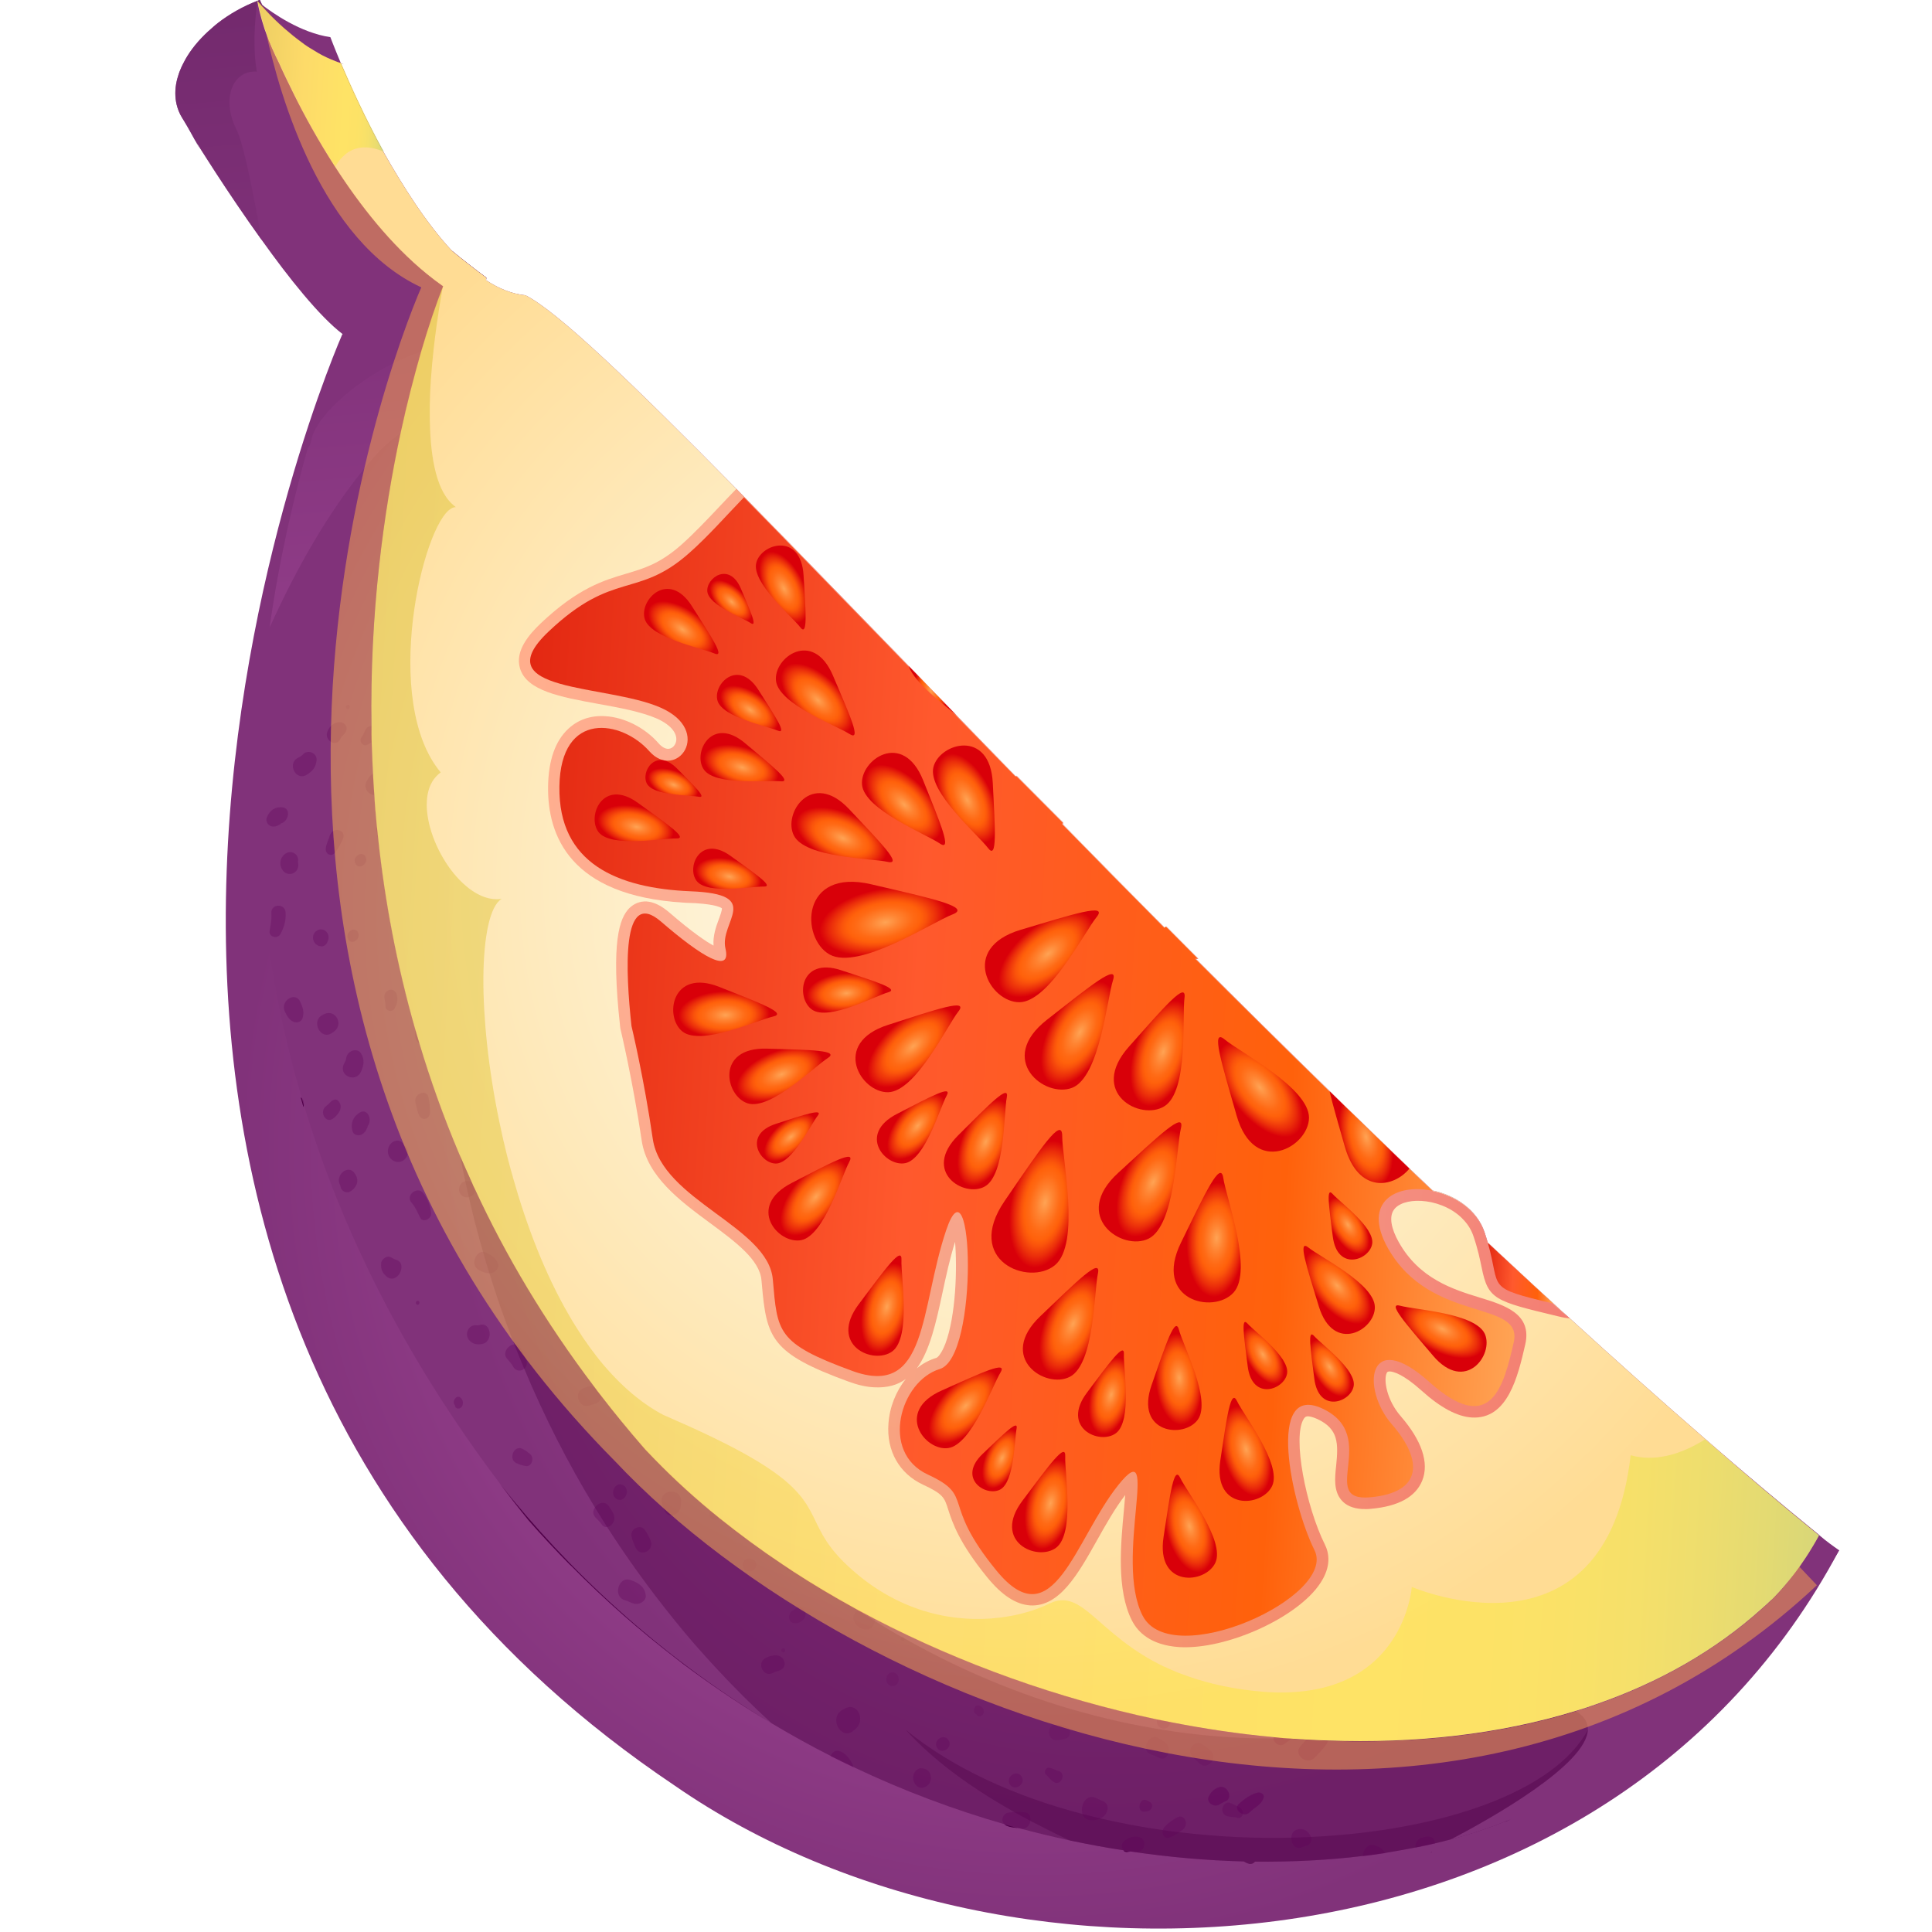 <?xml version="1.0" encoding="utf-8"?>
<!-- Generator: Adobe Illustrator 25.2.1, SVG Export Plug-In . SVG Version: 6.00 Build 0)  -->
<svg version="1.1" id="Слой_1" xmlns="http://www.w3.org/2000/svg" xmlns:xlink="http://www.w3.org/1999/xlink" x="0px" y="0px"
	 viewBox="0 0 1024 1024" style="enable-background:new 0 0 1024 1024;" xml:space="preserve">
<style type="text/css">
	.st0{fill:url(#SVGID_1_);}
	.st1{fill:url(#SVGID_2_);}
	.st2{opacity:0.38;fill:#500049;}
	.st3{opacity:0.67;fill:url(#SVGID_3_);}
	.st4{opacity:0.5;}
	.st5{fill:#600059;}
	.st6{opacity:0.63;}
	.st7{opacity:0.29;}
	.st8{fill:url(#SVGID_4_);}
	.st9{fill:url(#SVGID_5_);}
	.st10{fill:url(#SVGID_6_);}
	.st11{fill:url(#SVGID_7_);}
	.st12{opacity:0.55;fill:url(#SVGID_8_);}
	.st13{fill:url(#SVGID_9_);}
	.st14{fill:url(#SVGID_10_);}
	.st15{fill:url(#SVGID_11_);}
	.st16{fill:url(#SVGID_12_);}
	.st17{fill:url(#SVGID_13_);}
	.st18{fill:url(#SVGID_14_);}
	.st19{fill:url(#SVGID_15_);}
	.st20{fill:url(#SVGID_16_);}
	.st21{fill:url(#SVGID_17_);}
	.st22{fill:url(#SVGID_18_);}
	.st23{fill:url(#SVGID_19_);}
	.st24{fill:url(#SVGID_20_);}
	.st25{fill:url(#SVGID_21_);}
	.st26{fill:url(#SVGID_22_);}
	.st27{fill:url(#SVGID_23_);}
	.st28{fill:url(#SVGID_24_);}
	.st29{fill:url(#SVGID_25_);}
	.st30{fill:url(#SVGID_26_);}
	.st31{fill:url(#SVGID_27_);}
	.st32{fill:url(#SVGID_28_);}
	.st33{fill:url(#SVGID_29_);}
	.st34{fill:url(#SVGID_30_);}
	.st35{fill:url(#SVGID_31_);}
	.st36{fill:url(#SVGID_32_);}
	.st37{fill:url(#SVGID_33_);}
	.st38{fill:url(#SVGID_34_);}
	.st39{fill:url(#SVGID_35_);}
	.st40{fill:url(#SVGID_36_);}
	.st41{fill:url(#SVGID_37_);}
	.st42{fill:url(#SVGID_38_);}
	.st43{fill:url(#SVGID_39_);}
	.st44{fill:url(#SVGID_40_);}
	.st45{fill:url(#SVGID_41_);}
	.st46{fill:url(#SVGID_42_);}
	.st47{fill:url(#SVGID_43_);}
	.st48{fill:url(#SVGID_44_);}
	.st49{fill:url(#SVGID_45_);}
	.st50{fill:url(#SVGID_46_);}
	.st51{fill:url(#SVGID_47_);}
	.st52{fill:url(#SVGID_48_);}
	.st53{fill:url(#SVGID_49_);}
	.st54{fill:url(#SVGID_50_);}
	.st55{fill:url(#SVGID_51_);}
	.st56{fill:url(#SVGID_52_);}
	.st57{fill:url(#SVGID_53_);}
	.st58{fill:url(#SVGID_54_);}
	.st59{opacity:0.37;fill:url(#SVGID_55_);}
	.st60{opacity:0.37;fill:url(#SVGID_56_);}
	.st61{opacity:0.49;fill:url(#SVGID_57_);}
	.st62{fill:#500049;}
</style>
<g>
	
		<radialGradient id="SVGID_1_" cx="556.289" cy="604.308" r="423.601" gradientTransform="matrix(0.998 6.075322e-02 -6.075322e-02 0.998 30.805 -27.708)" gradientUnits="userSpaceOnUse">
		<stop  offset="0" style="stop-color:#C274A3"/>
		<stop  offset="0.632" style="stop-color:#95408C"/>
		<stop  offset="1" style="stop-color:#81327A"/>
	</radialGradient>
	<path class="st0" d="M181.5,177c0,0-222.3,502,176.1,769.4c179.3,124.3,495.4,104.4,617.2-124.8C627.2,896.3,181.5,177,181.5,177z"
		/>
	<g>
		
			<radialGradient id="SVGID_2_" cx="638.329" cy="487.455" r="398.158" gradientTransform="matrix(0.924 0.382 -0.454 1.101 269.83 -282.545)" gradientUnits="userSpaceOnUse">
			<stop  offset="0" style="stop-color:#C274A3"/>
			<stop  offset="0.632" style="stop-color:#95408C"/>
			<stop  offset="1" style="stop-color:#81327A"/>
		</radialGradient>
		<path class="st1" d="M939.2,847.8c-10.1,12.1-20.8,24-32.1,35.4l0,0c-32.6,33.1-69.6,62.4-108.8,82c-8.9,3.6-18.7,6.9-29.3,9.7
			c-2.8,0.8-5.6,1.4-8.4,2.1c-3.4,0.8-6.8,1.5-10.3,2.2c-5.2,1-10.6,2-16.1,2.9c-3.9,0.6-7.9,1.2-11.9,1.6c-17.9,2.2-37,3.2-57.1,3
			c-0.9,1-2.1,1.6-3.7,1c-0.9-0.3-1.7-0.7-2.3-1.1c-19.3-0.5-39.4-2.2-60.1-5.3c-0.5,0-1.1,0.1-1.6,0.1c-0.8,0.1-1.4-0.1-2-0.7
			c-9.4-1.4-18.9-3.2-28.4-5.2c-9.2-2-18.4-4.2-27.7-6.7c-2-0.3-4-0.4-5.8-1.2c-0.4-0.2-0.8-0.4-1.1-0.7
			c-26.5-7.6-53.4-17.6-80.1-30.3c-4-1.9-8.1-3.9-12.1-5.9c-10.5-5.3-20.9-11.1-31.3-17.3c-14.3-8.5-28.4-17.9-42.3-28.1
			c-2.8-2-5.5-4.1-8.2-6.2c-19-14.6-37.7-30.9-55.6-49.1c-0.3-0.2-0.5-0.5-0.8-0.7c-7.4-7.5-14.7-15.3-21.8-23.4
			c-5.3-6.5-10.3-13-15.2-19.4c-52-68.8-84.6-136.5-104-200.7l0,0.2c0,0.3-0.1,0.6-0.2,0.8c-0.5-1.8-1-3.5-1.4-5
			c0.2,0.1,0.3,0.2,0.5,0.3c-1.4-4.8-2.8-9.7-4.1-14.4c0-0.1,0-0.1,0-0.1l0,0c-23.5-88.4-22.3-169.1-13-234.9
			c5.2-36.9,13-69.1,20.3-95.3c7.5-26.8,14.7-47.3,18.4-60.3c-12.3-9.4-28.5-29.7-42.9-49.9c-18.4-25.6-34-50.9-35.7-53.5
			c-0.1-0.1-0.1-0.2-0.1-0.2c0,0,0,0,0,0c-2.7-5-4.9-8.7-6.4-11.1c-1.4-2.2-2.3-4.6-2.9-7c-0.9-3.9-0.9-8,0-12.2
			c0.2-0.9,0.4-1.7,0.7-2.6c0.2-0.8,0.5-1.7,0.8-2.5c0.7-1.8,1.5-3.6,2.5-5.4c0.5-1,1.1-2,1.7-3c3.3-5.3,7.8-10.3,13.1-14.9
			c1-0.9,2.1-1.8,3.2-2.7c6.1-4.7,13.2-8.7,20.9-11.7l0,0c0.4-0.2,0.8-0.3,1.2-0.5c0.4,0.8,0.7,1.6,1.1,2.4c0.2,0.5,0.5,1,0.7,1.6
			l0,0c0.1,0.2,0.2,0.5,0.3,0.7c2.4,5.1,5.1,10.9,8.2,17c8.2,16.5,18.8,35.8,31.2,54.4c1.4,1.5,2.8,2.9,4.2,4.4
			c0.2,0.2,0.4,0.4,0.6,0.7c2.8,2.9,5.7,5.8,8.6,8.8c2.7,2.7,5.5,5.4,8.3,8.2c9,8.8,18.6,17.7,28.4,26.2c1.5,1.3,3,2.6,4.5,3.8
			c1.9,1.7,3.9,3.3,5.8,4.9l0,0c6.1,5,12.2,9.8,18.2,14.2c0,0,0,0,0,0l0,0l0,0c-0.1,0.4-0.1,0.9-0.2,1.3c-1.6,9.9-3.7,21.3-5.9,33.9
			c-1.6,8.9-3.2,18.5-4.8,28.7c-2.7,17-5.4,35.8-7.5,55.9c-0.1,0.8-0.2,1.6-0.3,2.4c-5.4,53.1-7.1,115.7,3.3,183.2
			c0.4,0.1,0.8,0.3,1.3,0.6c0.6,0.5,1.2,0.8,1.9,1c4.8,1.6,2.8,8.8-1.3,9.8c0.2,1.2,0.4,2.4,0.6,3.6l0,0
			c2.9,16.5,6.6,33.4,11.2,50.4c0,0,0,0,0,0c6.5,24.1,14.7,48.6,24.9,73.3c0.2-0.6,0.3-1.3,0.6-2c1.4-4,6-3.5,8.1-1.1l0.5,0.6
			c1.1,1.3,1.3,3.9,0.4,5.4c-0.6,1.1-1.2,2.1-1.9,3.1c-1,1.4-2.7,1.9-4.3,1.7c24.3,56.3,59.5,113.6,109.4,169.8
			c-1-3.6,3.4-7.7,6.5-5.5c3,2.1,3.7,4.7,3.6,8.5l0,0.2c0,0.3-0.1,0.6-0.1,0.9c-0.2,0.9-0.5,1.6-1,2.2c-0.2,0.3-0.4,0.5-0.6,0.7
			c-0.3,0.3-0.5,0.4-0.8,0.6c8.8,8.6,18.3,16.7,28.4,24.4l0,0c1.2,0.8,2.3,1.7,3.5,2.6c-0.2-0.4-0.3-1-0.4-1.5
			c-0.5-4.7,4.2-7.8,7.2-5.1c0.1,0,0.2,0,0.3,0.1c5.3,1.5,3.7,8.8-1.2,9.6c-0.6,0.1-1.1,0.1-1.7,0c5.2,3.8,10.6,7.5,16.1,11.1
			c0.8-2,3.1-3.6,5.5-2.6c3.5,1.6,5.9,4.1,7.9,7.5c0.6,1,0.5,2.3-0.1,3.3c19.7,11.7,40.8,22.2,62.8,31.2l0,0
			c15.1,6.3,30.7,11.8,46.6,16.7c0.1-1,0.5-2,1.5-3c2-2,3.8-3.6,6.5-3.4c4.2,0.4,5.7,5.5,2,8.4c-0.3,0.2-0.6,0.5-0.9,0.7
			c11.4,3.4,22.9,6.3,34.4,8.9c-0.2-0.1-0.3-0.3-0.5-0.4c-0.2-0.2-0.3-0.3-0.5-0.4c-0.2-0.2-0.3-0.3-0.5-0.4c-0.1,0-0.1-0.1-0.1-0.1
			c-0.4-0.3-0.9-0.6-1.2-1c0,0,0,0-0.1,0c-0.2-0.2-0.4-0.4-0.6-0.5c-0.3-0.2-0.5-0.4-0.6-0.7c-0.1-0.1-0.2-0.3-0.3-0.4
			c-0.5-0.7-0.8-1.4-1-2.4c-0.2-1.4,0.2-3.2,1.6-3.9c3.9-1.8,6.9,0.1,9.8,2.8c1.8,1.7,1.7,3.9,0.7,5.6c0,0.1-0.1,0.1-0.1,0.2
			c-0.2,0.3-0.5,0.7-0.8,0.9c-0.1,0.1-0.3,0.3-0.4,0.4c-0.2,0.2-0.4,0.4-0.7,0.5c-0.2,0.2-0.5,0.3-0.8,0.4l0,0
			c-0.2,0.1-0.4,0.2-0.6,0.2c0.9,0.2,1.7,0.4,2.5,0.5c0,0,0,0,0,0c20.1,4.4,40.4,7.7,60.6,9.9c0,0,0,0,0,0
			c11.2,1.2,22.3,2.2,33.3,2.7c0.7-0.6,1.6-0.9,2.7-1.1c0.9-0.4,1.8-0.6,2.8-0.9c1.9-0.6,4.5,0.6,5.3,2.4
			c15.8,0.5,31.4,0.3,46.6-0.6c25.1-1.5,49.1-4.9,71.5-10.4c4.2-1,8.3-2.1,12.3-3.3c0.5-0.1,1-0.3,1.5-0.4c1.4-0.4,2.7-0.8,4.1-1.2
			c1.4-0.4,2.7-0.8,4.1-1.3c2.8-0.9,5.5-1.8,8.2-2.8c1-0.3,2-0.7,3-1.1c3.7-1.3,7.4-2.8,10.9-4.3c0.8-0.3,1.6-0.7,2.5-1.1
			c0.2-0.1,0.4-0.2,0.6-0.3c1.5-0.7,3-1.3,4.4-2c0.9-0.4,1.7-0.8,2.5-1.2c2.1-1,4.3-2.1,6.4-3.1c1.3-0.7,2.7-1.4,4-2.1
			c1.6-0.8,3.1-1.7,4.7-2.6c0.6-0.3,1.1-0.6,1.7-1c0.5-0.3,1-0.6,1.5-0.9c1.6-0.9,3.1-1.9,4.7-2.9c4.6-3,9.1-6.1,13.4-9.4
			C939,848,939.1,847.9,939.2,847.8L939.2,847.8z"/>
		<g>
			<g>
				<path class="st2" d="M939.2,847.8c-10.1,12.1-20.8,24-32.1,35.4l0,0c-32.6,33.1-69.6,62.4-108.8,82c-8.9,3.6-18.7,6.9-29.3,9.7
					c-2.8,0.8-5.6,1.4-8.4,2.1c-3.4,0.8-6.8,1.5-10.3,2.2c-5.2,1-10.6,2-16.1,2.9c-3.9,0.6-7.9,1.2-11.9,1.6
					c-17.9,2.2-37,3.2-57.1,3c-0.9,1-2.1,1.6-3.7,1c-0.9-0.3-1.7-0.7-2.3-1.1c-19.3-0.5-39.4-2.2-60.1-5.3c-0.5,0-1.1,0.1-1.6,0.1
					c-0.8,0.1-1.4-0.1-2-0.7c-9.4-1.4-18.9-3.2-28.4-5.2c-9.2-2-18.4-4.2-27.7-6.7c-2-0.3-4-0.4-5.8-1.2c-0.4-0.2-0.8-0.4-1.1-0.7
					c-26.5-7.6-53.4-17.6-80.1-30.3c-4-1.9-8.1-3.9-12.1-5.9c-10.5-5.3-20.9-11.1-31.3-17.3c-10.2-9.3-19.9-19-29.1-28.9
					c-8.1-8.7-16-17.7-23.3-26.9c-12.6-15.6-24.2-31.7-34.8-48.2c0,0,0,0,0,0c-2.2-3.4-4.3-6.9-6.4-10.3c0,0,0,0,0,0
					c-14.6-23.9-27-48.5-37.5-73.5c-1.8-4.3-3.6-8.6-5.3-13c-0.2-0.6-0.5-1.2-0.7-1.8c0,0,0,0,0-0.1c-4.7-11.9-8.8-23.8-12.5-35.8
					c-1.2-3.8-2.4-7.6-3.4-11.4l0,0c-2.8-9.7-5.3-19.3-7.5-28.9c-0.6-2.8-1.3-5.7-1.9-8.5c-1-4.8-2-9.7-2.9-14.5c0,0,0-0.1-0.1-0.1
					c-1.5-8.2-2.8-16.4-4-24.5l0,0c0,0,0,0,0,0c-0.2-1.4-0.4-2.7-0.6-4.1l0,0c-2.2-17.2-3.5-34-3.9-50.4c0,0,0,0,0-0.1
					c0-1.3-0.1-2.6-0.1-3.9c0,0,0,0,0-0.1c-0.1-5.6-0.1-11.2,0.1-16.7c0-0.5,0-1,0-1.5c1.2,4.9,2.4,9.7,3.6,14.4
					c4.3,16.6,9,32.5,14,47.8c1.2,3.8,2.5,7.5,3.8,11.2c0,0,0,0,0,0.1c1.3,3.9,2.7,7.8,4.1,11.6l0,0c1.5,4.2,3.1,8.3,4.7,12.4l0,0
					c2.1,5.4,4.2,10.7,6.4,15.9c0,0,0,0.1,0,0.1c10.3,24.4,21.5,47.1,33.6,68c1.2,2,2.3,4,3.5,6c8.9,15,18.3,29.1,28,42.4
					c24.2,33,50.6,60.7,78.1,83.7c0,0,0,0,0,0c2.7,2.2,5.3,4.4,8.1,6.6l0,0c2.5,2,5,4,7.6,5.9c6,4.5,11.9,8.8,18,13c1.5,1,3,2,4.5,3
					c0,0,0,0,0,0c0,0,0.1,0,0.1,0.1c0.5,0.4,1.1,0.7,1.6,1.1c0,0,0,0,0,0c2.9,1.9,5.7,3.7,8.6,5.5c4.8,3,9.7,6,14.6,8.7
					c0,0,0,0,0.1,0c0.3,0.2,0.7,0.4,1,0.6c0,0,0,0,0.1,0c67.8,38.5,137.7,53.5,195.6,53.1l0,0c2.5,0,5-0.1,7.5-0.1l0.1,0
					c0.7,0,1.4-0.1,2-0.1l0,0c3-0.1,5.9-0.3,8.9-0.4c0,0,0,0,0,0c3.4-0.2,6.7-0.5,10-0.8l0,0c15-1.5,28.8-4.1,41.1-7.6
					c12.3-3.5,23.1-7.9,32.3-13c25.1-1.5,49.1-4.9,71.5-10.4c4.2-1,8.3-2.1,12.3-3.3c0.5-0.1,1-0.3,1.5-0.4c1.4-0.4,2.7-0.8,4.1-1.2
					c1.4-0.4,2.7-0.8,4.1-1.3c2.8-0.9,5.5-1.8,8.2-2.8c1-0.3,2-0.7,3-1.1c3.7-1.3,7.4-2.8,10.9-4.3c0.8-0.3,1.6-0.7,2.5-1.1
					c0.2-0.1,0.4-0.2,0.6-0.3c1.5-0.7,3-1.3,4.4-2c0.9-0.4,1.7-0.8,2.5-1.2c2.1-1,4.3-2.1,6.4-3.1c0.6-0.3,1.2-0.6,1.7-0.9
					c0.8-0.4,1.5-0.8,2.2-1.2c1.6-0.8,3.1-1.7,4.7-2.6c0.6-0.3,1.1-0.6,1.7-1c0.5-0.3,1-0.6,1.5-0.9c1.6-0.9,3.1-1.9,4.7-2.9
					c4.6-3,9.1-6.1,13.4-9.4C939,848,939.1,847.9,939.2,847.8L939.2,847.8z"/>
				<path class="st2" d="M939.2,847.8c-10.1,12.1-20.8,24-32.1,35.4l0,0c-32.6,33.1-69.6,62.4-108.8,82c-8.9,3.6-18.7,6.9-29.3,9.7
					c-2.8,0.8-5.6,1.4-8.4,2.1c-3.4,0.8-6.8,1.5-10.3,2.2c-5.2,1-10.6,2-16.1,2.9c-3.9,0.6-7.9,1.2-11.9,1.6
					c-17.9,2.2-37,3.2-57.1,3c-0.9,1-2.1,1.6-3.7,1c-0.9-0.3-1.7-0.7-2.3-1.1c-19.3-0.5-39.4-2.2-60.1-5.3c-0.5,0-1.1,0.1-1.6,0.1
					c-0.8,0.1-1.4-0.1-2-0.7c-9.4-1.4-18.9-3.2-28.4-5.2c-7.1-3.3-14.1-6.8-21-10.4l0,0c-3-1.6-6-3.2-8.9-4.9l0,0l0,0
					c-22.4-12.6-42.5-27.1-57.2-43.4c25.4,20.7,58.3,35.4,93.9,44.7c3.1,0.8,6.1,1.5,9.3,2.3c0,0,0,0,0,0
					c10.9,2.5,21.9,4.6,33.2,6.2c2.9,0.4,5.7,0.8,8.6,1.1l0,0c19.9,2.4,40,3.4,59.6,2.9c3.5-0.1,7.1-0.2,10.5-0.4l0,0
					c69.1-3.3,129.2-23.9,146.7-57.1c0.3-0.6,0.6-1.2,0.9-1.8l0,0c1.3-2.7,2.3-5.5,3-8.4c0.2-1,0.5-2.1,0.7-3.1
					c1-4.6,1.7-9.3,2.2-14.3c4.2-1,8.3-2.1,12.3-3.3c0.5-0.1,1-0.3,1.5-0.4c1.4-0.4,2.7-0.8,4.1-1.2c1.4-0.4,2.7-0.8,4.1-1.3
					c2.8-0.9,5.5-1.8,8.2-2.8c1-0.3,2-0.7,3-1.1c3.7-1.3,7.4-2.8,10.9-4.3c0.8-0.3,1.6-0.7,2.5-1.1c0.2-0.1,0.4-0.2,0.6-0.3
					c1.5-0.6,3-1.3,4.4-2c0.8-0.3,1.7-0.7,2.5-1.2c2.1-1,4.3-2.1,6.4-3.1c0.6-0.3,1.2-0.6,1.7-0.9c0.8-0.4,1.5-0.8,2.2-1.2
					c1.6-0.8,3.1-1.7,4.7-2.6c0.6-0.3,1.1-0.6,1.7-1c0.5-0.3,1-0.6,1.5-0.9c1.6-0.9,3.1-1.9,4.7-2.9c4.6-3,9.1-6.1,13.4-9.4
					C939,848,939.1,847.9,939.2,847.8L939.2,847.8z"/>
				
					<linearGradient id="SVGID_3_" gradientUnits="userSpaceOnUse" x1="183.008" y1="325.601" x2="129.763" y2="-31.216" gradientTransform="matrix(0.998 6.075322e-02 -6.075322e-02 0.998 30.805 -27.708)">
					<stop  offset="0" style="stop-color:#95408C"/>
					<stop  offset="0.43" style="stop-color:#81327A"/>
					<stop  offset="1" style="stop-color:#672362"/>
				</linearGradient>
				<path class="st3" d="M257.8,147.2C257.9,147.2,257.9,147.2,257.8,147.2L257.8,147.2L257.8,147.2z M148,21.6
					c-3-6.1-5.8-11.9-8.2-17c-0.1-0.2-0.2-0.5-0.3-0.7l0,0c-0.2-0.5-0.5-1.1-0.7-1.6c-0.4-0.8-0.7-1.6-1.1-2.4
					c-0.4,0.2-0.8,0.3-1.2,0.5l0,0c-7.7,2.9-14.8,7-20.9,11.7c-1.1,0.9-2.2,1.7-3.2,2.7c-5.4,4.5-9.8,9.6-13.1,14.9
					c-0.6,1-1.2,2-1.7,3c-1,1.8-1.8,3.6-2.5,5.4c-0.3,0.8-0.5,1.7-0.8,2.5c-0.3,0.8-0.5,1.7-0.7,2.6c-0.9,4.2-0.9,8.3,0,12.2
					c0.6,2.4,1.5,4.8,2.9,7c1.5,2.3,3.6,6.1,6.4,11.1c0,0,0,0,0,0c0.1,0,0.1,0.1,0.1,0.2c1.6,2.7,17.3,28,35.7,53.5
					c-4.9-27.4-9.6-51.2-13.5-58.9c-8.1-16.2-1.6-31.5,11.2-30.3c3.3,0.3,7.1,1.8,11.1,4.6c2.7,1.9,5.4,4.3,8.3,7.4c0,0,0,0,0,0
					c0.6,0.7,1.3,1.4,1.9,2.2c5.5,6.6,12.9,14.8,21.5,23.9C166.8,57.5,156.2,38.1,148,21.6z M247.4,182.4
					c-5.8-0.1-11.6,0.7-17.5,2.1c-1.7,0.4-3.4,0.9-5,1.4c-0.5,0.2-1.1,0.3-1.6,0.5c-5.1,1.7-10.1,3.8-14.9,6.2l0,0
					c-22.6,11.3-40.8,29.1-43.1,39.7c-0.6,3-1.3,4.6-2.1,5c-7.4,26.2-15.1,58.4-20.3,95.3c14.3-31.6,31-60.8,50.2-84.3
					c2.9-3.5,5.8-6.9,8.8-10.1c3.5-3.3,7.1-6.2,10.7-9c1.5-1.1,2.9-2.1,4.4-3.2c3.6-2.5,7.3-4.8,11-6.8c6.3-3.4,12.7-6.1,19.1-8.1
					c1.6-10.2,3.3-19.8,4.8-28.7C250.3,182.4,248.9,182.4,247.4,182.4z"/>
				<g>
					<g class="st4">
						<path class="st5" d="M675,920.8c0.7-4.1,3.8-5.1,5.9-8.2c2.5-3.7,9.2,0.6,7.2,4.5c-1.7,3.3-4.5,5.1-7.4,7.3
							C678.4,926.2,674.5,923.6,675,920.8z"/>
						<path class="st5" d="M640.7,952.1c1.2-2.4,2.6-3.8,5.2-4.8c4.9-1.7,8.1,6.3,3.2,7.6c-1,0.5-2,1-2.9,1.6
							C643.5,958.2,639,955.3,640.7,952.1z"/>
						<path class="st5" d="M656.6,956.1c2.8-2.5,6.3-5.2,10.1-6c1.4-0.3,3.5,0.8,3.1,2.5c-1,4-4.8,5.3-7.6,8.1
							C659.1,963.7,653.4,959,656.6,956.1z"/>
						<path class="st5" d="M689.2,925.6c2.5-2.9,4.9-5.6,7.9-8c3.9-3.2,8.7,2.9,6.2,6.5c-1.9,2.8-4.2,5.2-6.6,7.6
							C692.7,935.8,685.4,930.1,689.2,925.6z"/>
						<path class="st5" d="M730.7,902.2c-0.7,2.7-1.6,4.9-4.2,6.2c-6.7,3.3-11.3-5.5-6.8-8.7c0.7-0.6,1.6-0.9,2.8-1.1
							c0.9-0.4,1.8-0.6,2.7-0.9c1.9-0.6,4.5,0.6,5.3,2.4C730.7,900.8,730.8,901.5,730.7,902.2z"/>
					</g>
				</g>
				<g class="st6">
					<g class="st4">
						<path class="st5" d="M546.1,965.3c-0.4,2.3-2.4,4.5-5.1,3.9c-0.5-0.1-1-0.2-1.6-0.2c-2-0.3-4-0.4-5.8-1.2
							c-0.4-0.2-0.8-0.4-1.1-0.7c-2.2-1.9-1.3-5.9,2.1-6.4c0.8-0.1,1.7-0.2,2.5-0.3c0,0,0.1,0,0.1,0c2-0.1,4-0.1,6.1,0.2
							C545.8,960.9,546.5,963.1,546.1,965.3z"/>
						<path class="st5" d="M452.3,936.7c-4-1.9-8.1-3.9-12.1-5.9c0.8-1.9,2.5-3.4,4.7-2.7c3.4,1.1,4.8,3.4,6.7,6.4
							C452,935.2,452.2,935.9,452.3,936.7z"/>
						<path class="st5" d="M490.1,937.5c-0.6-0.2-1.3-0.3-1.9-0.3c-1.2,0-2.8,0.9-3.4,2.1c-0.3,0.6-0.6,1.2-0.7,1.9
							c-0.7,4.2,2.9,8.1,6.9,5.6C494.7,944.5,494,938.6,490.1,937.5z"/>
						<path class="st5" d="M342.3,845.8c-0.5-5-4.1-7-8.3-8.4c-6.2-2.1-9.3,8.9-2.9,10.7c3.1,0.9,5.1,3,8.5,1.5
							C340.9,849,342.4,847.6,342.3,845.8z"/>
						<path class="st5" d="M415,884.2c1-1.1,1.1-2.5,0.6-3.8c-1.6-4.3-6.7-3.3-9.9-1.6c-5,2.7-0.9,10.7,4.1,7.8
							C411.6,885.6,413.4,885.8,415,884.2z"/>
						<path class="st5" d="M453.1,916.7c6.2-4.9,1.3-15.2-5.7-10.9c-0.3,0.2-0.7,0.4-1.1,0.6c-7.1,4.3-0.5,16.1,5.8,11.1
							C452.4,917.2,452.8,916.9,453.1,916.7z"/>
						<path class="st5" d="M502.8,922.4c-2.3-4-8.5-0.1-6.2,3.9C499,930.3,505.2,926.4,502.8,922.4z"/>
						<path class="st5" d="M541.5,941.7c-2.4-4.1-8.7-0.1-6.3,4C537.6,949.7,543.9,945.8,541.5,941.7z"/>
						<path class="st5" d="M585.9,961.7c2-2.7,1.5-6.1-1.6-7.2c-1.3-0.5-2.6-1.2-3.8-1.7c-7.3-2.9-10.7,12.1-1.7,12
							C581.5,964.7,584,964.1,585.9,961.7z"/>
						<path class="st5" d="M609.6,955.2c-0.5-0.3-0.9-0.6-1.4-0.8c-4.3-2.7-6.2,6.4-1.6,5.8c0.5-0.1,1.1-0.1,1.6-0.2
							C610.5,959.7,611.7,956.5,609.6,955.2z"/>
						<path class="st5" d="M658.6,959.8c-1.2-2.5-3.7-2.7-5.8-3.9c-4.1-2.5-7.3,4.8-2.7,6.6c1.9,0.7,4,0.4,5.8,1
							C657.9,964.1,659.4,961.6,658.6,959.8z"/>
						<path class="st5" d="M694.8,973.3c-1.1-2-2.4-3.5-4.7-3.8c-9.1-1.1-6.2,13.6,0.9,9.1c-1.4,0.9,2-0.5,1.8-0.4
							C694.7,977.4,695.8,975.2,694.8,973.3z"/>
						<path class="st5" d="M734.2,982.2c-3.9,0.6-7.9,1.2-11.9,1.6c0.1-3.3,2.6-6.9,6.4-5.7c2.4,0.7,3.9,1.5,5.3,3.7
							C734,982,734.1,982.1,734.2,982.2z"/>
						<path class="st5" d="M760.6,977.1c-3.4,0.8-6.8,1.5-10.3,2.2c-0.3-2.2,0.6-4.5,3.4-5.3c1.1-0.3,2.1-0.6,3.2-0.6
							C759.2,973.3,760.6,975.1,760.6,977.1z"/>
						<path class="st5" d="M758.9,981.4C758.9,981.4,758.9,981.4,758.9,981.4C758.9,981.4,758.9,981.4,758.9,981.4
							c-0.1,0.3-0.3,0.5-0.5,0.7C758.5,981.8,758.7,981.6,758.9,981.4z"/>
						<path class="st5" d="M626.9,969.8c3.7-2.9,0.7-9-3.3-6.4c-2.5,1.5-4.7,2.9-6.6,5.2c-1.9,2.4-0.4,6.4,2.8,5.4
							C622.5,973.1,624.5,971.6,626.9,969.8z"/>
						<path class="st5" d="M601.8,981.6c-0.9-0.1-1.8-0.2-2.7-0.2c-0.5,0-1.1,0.1-1.6,0.1c-0.8,0.1-1.4-0.1-2-0.7
							c-1.1-1.2-1.4-3.5,0-4.7c2.3-2,4.5-2.8,7.4-2.6C608.5,974,607.2,982.4,601.8,981.6z"/>
						<path class="st5" d="M561.1,938.7c-1.9-0.5-3.3-1.6-5.3-1.8c-1.6-0.1-2.7,2.5-1.5,3.6c1.6,1.3,2.5,3.1,4.4,4.1
							C562.5,946.7,565.3,939.8,561.1,938.7z"/>
					</g>
					<g class="st4">
						<path class="st5" d="M181.8,444.5c-1.1,2.6-2.3,4.8-3.9,7.1c-2.1,3-5.8,1.2-5.2-2.3c0.4-2.4,1.5-4.4,2.2-6.7
							C176.6,437.8,183.7,439.9,181.8,444.5z"/>
						<path class="st5" d="M151.4,483.8c0.2,4.1-0.8,7.6-2.7,11.2c-1.5,2.8-6.3,1.8-5.8-1.6c0.5-3.1,1.2-6.2,0.9-9.4
							C143.5,478.9,151.2,478.6,151.4,483.8z"/>
						<path class="st5" d="M159.1,530.9c1.3,2.9,2.2,5,1.4,8.3c-0.6,2.6-3.2,3.2-5.1,2.3c-2.4-1.1-3.3-3.1-4.5-5.5
							C148.4,530.4,156.6,525.3,159.1,530.9z"/>
						<path class="st5" d="M174,498.1c-0.2,0.6-0.4,1.1-0.7,1.7c-0.5,1-1.8,1.9-2.9,1.8c-0.5-0.1-1.1-0.1-1.6-0.3
							c-3.2-1.3-4.2-5.9-0.8-8.1C171.3,491.2,175,494.3,174,498.1z"/>
						<path class="st5" d="M177,582.9c1.2-0.4,2.2,0.2,2.8,1.2c2.2,3.2-0.7,7-3.3,8.8c-4,2.9-7.6-4-3.5-6.8
							C174.6,585,175.2,583.5,177,582.9z"/>
						<path class="st5" d="M171.8,537.5c6-2.9,10.8,5.6,4.9,9.5c-0.3,0.2-0.6,0.4-0.9,0.6c-6,3.9-11.1-6.6-4.9-9.6
							C171.2,537.8,171.5,537.6,171.8,537.5z"/>
						<path class="st5" d="M189.8,494.3c1.7,3.7-3.7,7-5.4,3.3C182.8,494,188.1,490.6,189.8,494.3z"/>
						<path class="st5" d="M193.8,454.2c1.7,3.8-3.8,7.2-5.5,3.4C186.6,453.9,192.1,450.5,193.8,454.2z"/>
						<path class="st5" d="M199.8,409.2c2.7-0.5,4.8,1.5,4.2,4.5c-0.2,1.3-0.3,2.6-0.6,3.9c-1.2,7.2-12.9,3.4-8.9-3.9
							C195.8,411.4,197.3,409.6,199.8,409.2z"/>
						<path class="st5" d="M214.6,392.6c0,0.5,0,1,0,1.5c-0.1,4.7-7,2.2-4.6-1.2c0.3-0.4,0.6-0.8,0.9-1.3
							C212,389.9,214.6,390.4,214.6,392.6z"/>
						<path class="st5" d="M233.1,350.6c1.2,2.1,0.2,4.2,0.1,6.5c-0.1,4.4-6.5,3.9-5.7-0.7c0.3-1.9,1.5-3.4,1.9-5.2
							C229.8,349.3,232.2,349.2,233.1,350.6z"/>
						<path class="st5" d="M157.9,456.9c0,0.1,0.1,0.3,0.1,0.4c1.1,5.6-5.5,8-8.3,3.8c-1.7-2.5-1.5-6.1,1-8.2
							C154.2,449.9,158.8,452.7,157.9,456.9z"/>
						<path class="st5" d="M167.8,403c-0.4,3.8-2.2,5.8-5.3,7.7c-5.7,3.4-10.4-5.9-4.7-9c0.9-0.5,2-0.9,2.7-1.8
							C163,397,168.2,399,167.8,403z"/>
						<path class="st5" d="M180.5,382.8c2.5,0.2,4.1,2.7,2.7,5.2c-0.7,1.4-2.1,2.1-2.7,3.5c-2.2,5.1-9.2,0.8-6.8-4.2
							C174.9,384.5,177.6,382.5,180.5,382.8z"/>
						<path class="st5" d="M212.4,372.1c3.6-1.8,6.4,3.3,2.9,5.6c-2.1,1.3-4,2.6-6.4,3.1c-2.5,0.5-4.5-2.5-2.4-4.7
							C208.2,374.2,210.1,373.2,212.4,372.1z"/>
						<path class="st5" d="M199.3,390c-1.1,2.5-2.6,4-5,4.9c-2,0.8-4.2-2.1-2.8-4c0.8-1,1.4-2.3,1.9-3.5
							C195.2,382.6,201.4,385.3,199.3,390z"/>
						<path class="st5" d="M204.5,439.5c-0.5,1.8-0.4,3.4-1.1,5.1c-0.6,1.4-2.9,1.1-3.1-0.4c-0.2-1.9-1-3.4-0.9-5.4
							C199.6,434.8,205.6,435.6,204.5,439.5z"/>
						<path class="st5" d="M149.8,427.9c4.8,0.6,3,8.1-1.3,8.6c1.4-0.2-0.9,0.9-1.1,1c-0.9,0.5-1.7,0.6-2.6,0.6
							c-2.2,0.1-4.3-2.4-3.4-4.8C143,429.3,145.9,427.5,149.8,427.9z"/>
					</g>
					<g class="st4">
						<path class="st5" d="M227.1,581.5c0.6,2.7,0.9,5.2,0.8,8.1c0,3.7-4.2,4.7-5.7,1.7c-1.1-2.1-1.3-4.4-2-6.7
							C218.9,579.8,226.1,576.8,227.1,581.5z"/>
						<path class="st5" d="M224.3,632.3c2.5,3.1,3.7,6.4,4.2,10.5c0.4,3.2-4.3,5.6-5.8,2.6c-1.4-2.8-2.6-5.7-4.6-8
							C214.7,633.7,221.1,628.4,224.3,632.3z"/>
						<path class="st5" d="M188.1,622c0.1,0.2,0.3,0.5,0.4,0.7c0.9,1.4,1.2,3.4,0.5,5.1c-0.9,1.9-1.8,2.8-3.5,3.8
							c-1.7,1-4.5-0.2-4.9-2.2c-0.1-0.4-0.2-0.8-0.3-1.2C177.3,623,184.6,616.6,188.1,622z"/>
						<path class="st5" d="M221.8,689.5c1.1,0.6,0.3,2.5-0.8,2C219.8,690.9,220.6,689,221.8,689.5z"/>
						<path class="st5" d="M257.9,664c2.7,1.4,4.7,2.5,6,5.5c1,2.4-0.9,4.6-3,5.1c-2.6,0.7-4.6-0.2-6.9-1.4
							C248.6,670.7,252.6,661.2,257.9,664z"/>
						<path class="st5" d="M251.5,628.6c0.2,0.6,0.3,1.1,0.4,1.7c0.1,1.1-0.4,2.7-1.4,3.3c-0.5,0.3-0.9,0.6-1.5,0.8
							c-3.4,1.1-6.9-1.9-5.3-5.8C245.2,625,250.2,625,251.5,628.6z"/>
						<path class="st5" d="M275.7,714.3c1.2,2.1,2.5,4.3,3.3,6.7c1.5,5-4.9,7.6-7.1,3.2c-0.8-1.5-2.1-2.8-3.2-4.1
							C265.1,715.8,272.8,709.4,275.7,714.3z"/>
						<path class="st5" d="M309.3,735.8c2.5-1,4.7-1.8,7.1-0.3c3.6,2.2,3,7.6-1.4,8.7c-0.9,0.2-1.7,0.4-2.5,0.7
							C306.9,746.9,303.6,738,309.3,735.8z"/>
						<path class="st5" d="M207.2,666.4c0.9,0.5,1.8,1,2.8,1.3c6.4,2,0.6,13.6-5.1,8.9c-2.3-2-3.1-3.8-2.9-7
							C202.2,667.2,205.3,665.2,207.2,666.4z"/>
						<path class="st5" d="M244.2,740.9c1.1,1.1,1.4,2.2,1,3.8c-0.6,2.3-3.9,2.7-4.1,0.1C239.2,742.8,242.1,738.8,244.2,740.9z"/>
						<path class="st5" d="M276.9,767.9c1.6,0.8,2.8,1.7,4.2,2.9c2.3,2.1,0.7,6.9-2.6,6.2c-1.7-0.3-3.2-0.7-4.8-1.5
							C269.2,773.4,272.4,765.7,276.9,767.9z"/>
						<path class="st5" d="M322.7,798.3c1.1,1.7,2.3,3.2,2.8,5.2c1,4.2-4.2,8.3-6.8,4.2c-0.8-1.3-2.2-2.4-3.2-3.5
							C311.6,800,319.4,793.3,322.7,798.3z"/>
						<path class="st5" d="M357.3,790.7c0.2,0.1,0.5,0.1,0.7,0.2c1.6,0.5,3,2.6,3,4.3c0,1.3-0.1,2.4-0.3,3.7
							c-0.6,3.9-6.1,6.1-8.1,2.4c-1-1.8-1.6-3.3-1.9-5.3C350,792,354.3,789.9,357.3,790.7z"/>
						<path class="st5" d="M341.8,810.9c1.2,1.8,2.3,3.7,3.1,5.8c2,5.4-5.8,8.8-8,3.6c-0.9-2.1-1.8-3.8-2.2-6.1
							C334,810,339.7,807.7,341.8,810.9z"/>
						<path class="st5" d="M330.2,787.1c4.3,2.2,1.2,9.7-3.2,7.5C322.7,792.4,325.8,784.9,330.2,787.1z"/>
						<path class="st5" d="M341.9,756.4c4.2,0,6.2,3.1,7.7,6.9c2.3,5.6-6.3,9.5-8.5,3.8c-1-2.7-3-4.5-2.1-7.7
							C339.4,758,340.4,756.4,341.9,756.4z"/>
						<path class="st5" d="M303,692.8c0.8-1.1,1.9-1.2,3-0.9c3.7,1.1,3.4,5.9,2.3,9.1c-1.7,4.9-8.7,1.9-6.9-3
							C302.1,696.1,301.8,694.5,303,692.8z"/>
						<path class="st5" d="M252.4,702.4c0.7,0.1,1.4,0.1,2.1-0.2c6-1.5,7.1,9.3,0.8,10.2c-2.5,0.4-4.6,0-6.4-1.8
							C245.9,707.5,248,702.1,252.4,702.4z"/>
						<path class="st5" d="M272.4,660.8c3.4-6.2,12.4-2.7,9.6,4.2c-0.1,0.3-0.3,0.7-0.4,1.1c-2.8,7-13.1,2.1-9.7-4.2
							C272,661.4,272.2,661.1,272.4,660.8z"/>
						<path class="st5" d="M262.6,615.2c3.5,1.8,1,7.9-2.6,6.1C256.5,619.6,259,613.5,262.6,615.2z"/>
						<path class="st5" d="M242.9,581.3c3.6,1.8,1,8.1-2.6,6.3C236.6,585.7,239.2,579.5,242.9,581.3z"/>
						<path class="st5" d="M221.9,542.1c2-2.2,4.9-2,6.1,0.8c0.5,1.1,1.2,2.2,1.8,3.4c3.2,6.4-8.9,11.1-9.7,2.8
							C219.8,546.5,220.1,544.1,221.9,542.1z"/>
						<path class="st5" d="M224.8,519.5c0.3,0.4,0.5,0.8,0.8,1.2c2.6,3.8-4.6,6.4-4.6,2c0-0.5,0-1,0-1.6
							C221.1,519.1,223.5,517.7,224.8,519.5z"/>
						<path class="st5" d="M214.2,607c0.1,0.1,0.2,0.2,0.3,0.2c4.1,3.7,0,9.8-4.8,8.5c-2.9-0.8-4.8-3.8-3.9-7.1
							C207.1,604,212.5,603.1,214.2,607z"/>
						<path class="st5" d="M161.1,584.9c0,0.3,0,0.6-0.1,0.8l0,0.2c0,0.3-0.1,0.6-0.2,0.8c-0.5-1.8-1-3.5-1.4-5
							c0.2,0.1,0.3,0.2,0.5,0.3C160.7,582.7,161.2,583.8,161.1,584.9z"/>
						<path class="st5" d="M191.4,558.4c1.9,3.3,1.5,6,0,9.5c-2.8,6.4-12.2,2.2-9.1-4c0.5-1,1.1-2,1.2-3.1
							C184,556.9,189.4,555,191.4,558.4z"/>
						<path class="st5" d="M210.4,527.5c0.5,2.7,0.1,4.9-1.4,7.2c-1.2,2-4.7,1.2-4.7-1.3c0-1.3-0.2-2.8-0.5-4
							C202.7,524.4,209.4,522.5,210.4,527.5z"/>
						<path class="st5" d="M243.3,562.8c0.6,1.7,1.7,2.9,2,4.8c0.3,1.5-1.8,2.8-2.8,1.7c-1.2-1.3-2.8-2-3.8-3.6
							C236.6,562.3,242,559,243.3,562.8z"/>
						<path class="st5" d="M190.6,589.7c4.4-2.7,7.2,4.4,3.9,7.5c1.1-1.1-0.3,1.3-0.3,1.5c-0.4,1-1.1,1.6-1.8,2.2
							c-1.8,1.5-5.1,0.9-5.6-1.5C185.7,595.3,187.1,591.9,190.6,589.7z"/>
					</g>
					<g class="st7">
						<path class="st5" d="M466.9,826.3c-0.9,1.7-2.8,2.8-4.4,1.6c-2.4-1.8-4.6-3.9-7.3-5.1c-2.1-0.9-2.4-3-1.6-4.7
							c0.8-2.1,3.1-3.7,5.5-2.6c3.5,1.6,5.9,4.1,7.9,7.5C467.6,824,467.5,825.3,466.9,826.3z"/>
						<path class="st5" d="M421.4,821.9c0.2,0.1,0.5,0.3,0.7,0.4c1.4,0.9,2.5,2.5,2.3,4.3c-0.1,2.1-0.6,3.2-1.9,4.9
							c-1.2,1.6-4.3,1.8-5.4,0.2c-0.2-0.3-0.5-0.7-0.7-1C411.7,827.5,416.1,818.6,421.4,821.9z"/>
						<path class="st5" d="M415.2,873.6c1.3,0,1.3,2.3,0,2.2C413.8,875.9,413.8,873.6,415.2,873.6z"/>
						<path class="st5" d="M473.1,886.4c4.4,0.1,4.3,7.4-0.1,7.3C468.7,893.7,468.7,886.4,473.1,886.4z"/>
						<path class="st5" d="M478.5,867.7c1.3,0,1.2,2.1,0,2.1C477.2,869.8,477.2,867.7,478.5,867.7z"/>
						<path class="st5" d="M538.3,866.6c2,1.4,4,2.7,5.6,4.6c3.3,3.8-1.7,8.9-5.4,5.9c-1.3-1-3-1.6-4.5-2.3
							C528.9,872.5,533.8,863.4,538.3,866.6z"/>
						<path class="st5" d="M586.4,876.2c-0.3,0.2-0.6,0.5-0.9,0.7c-0.4,0.3-0.8,0.7-1.2,1c-3.5,3.3-8.3,0-8-3.7c0.1-1,0.6-2.1,1.5-3
							c2-2,3.8-3.6,6.5-3.4C588.6,868.3,590.1,873.4,586.4,876.2z"/>
						<path class="st5" d="M456.1,853.4c1.1,0.1,2,0.1,3.1,0c6.8-1,5.7,11.9-1.3,10.1c-2.9-0.7-4.4-2.1-5.4-5
							C451.7,856.2,453.9,853.2,456.1,853.4z"/>
						<path class="st5" d="M420.6,853.5c0.2-0.1,0.3-0.3,0.4-0.4c3.5-4.1,8.7,2.4,4.2,5.9c-1.6,1.2-2.9,1.6-4.8,1.2
							C417.4,859.7,417.5,854.3,420.6,853.5z"/>
						<path class="st5" d="M519,904c1.4,0.5,2.2,1.3,2.4,2.9c0.3,2.3-2.7,4.1-3.8,1.8C515,907.9,516.2,903,519,904z"/>
						<path class="st5" d="M559.8,914c1.8,0,3.3,0.3,5,0.8c2.9,0.9,3.3,5.9-0.1,6.7c-1.7,0.5-3.3,0.8-5,0.8
							C554.7,922.2,554.8,913.9,559.8,914z"/>
						<path class="st5" d="M614.1,921.3c1.6,1,3.4,1.9,4.6,3.5c2.5,3.3-0.8,9.3-4.7,6.7c-1.3-0.8-2.9-1.2-4.4-1.8
							C604.4,927.6,609.1,918.2,614.1,921.3z"/>
						<path class="st5" d="M643.5,899.6c0.3,0,0.5-0.1,0.8-0.1c1.6-0.3,3.8,1,4.4,2.6c0.5,1.1,0.9,2.2,1.1,3.4
							c0.9,3.7-3.4,8.1-6.7,5.7c-1.6-1.1-2.7-2.2-3.8-3.9C637.2,903.8,640.4,900.1,643.5,899.6z"/>
						<path class="st5" d="M636.8,924.3c1.8,1.1,3.5,2.3,5.1,3.8c3.9,3.9-2.1,10.4-6.1,6.6c-1.6-1.5-3.1-2.6-4.4-4.5
							C629.1,926.9,633.6,922.4,636.8,924.3z"/>
						<path class="st5" d="M616.8,908.1c4.9,0.1,4.8,8.1-0.1,8.1C611.9,916.1,612,908,616.8,908.1z"/>
						<path class="st5" d="M623.1,886.6c-1.1,0.2-2.2,0-3.2-0.7c-0.2-0.1-0.3-0.3-0.5-0.4c-2-2-4.5-2.7-4.9-6
							c-0.2-1.4,0.2-3.2,1.6-3.9c3.9-1.8,6.9,0.1,9.8,2.8C629.1,881.2,626.4,885.8,623.1,886.6z"/>
						<path class="st5" d="M512,866c0.7-0.2,1.4-0.5,1.9-1.1c5.1-4,10.2,5.2,4.7,8.8c-2.2,1.4-4.3,2-6.7,1.1
							C507.9,873.4,507.8,867.6,512,866z"/>
						<path class="st5" d="M439.2,806.9c-0.6,0.1-1.1,0.1-1.7,0c-1.9-0.2-3.6-1.3-4.3-3.2c-0.2-0.4-0.3-1-0.4-1.5
							c-0.6-4.7,4.2-7.8,7.2-5.1c0.1,0,0.2,0.1,0.3,0.1C445.7,798.8,444.2,806.1,439.2,806.9z"/>
						<path class="st5" d="M399,826.7c-0.1-0.1-0.3-0.3-0.4-0.4c4.3,1.2,1.8,8-2.3,6.4c0,0,0,0,0,0c0,0-0.1,0-0.1,0c0,0,0,0-0.1-0.1
							c-1-0.2-1.9-0.9-2.2-2.1c0-0.1-0.1-0.3-0.1-0.4C393,826.6,396.8,824.8,399,826.7z"/>
						<path class="st5" d="M376.6,800.8c0.1-0.3,0.3-0.6,0.4-0.9c1.2-2.6,4.4-1.7,5.1,0.5c0.1,0.3,0.2,0.7,0.3,1
							C384.1,806.8,373.8,807.2,376.6,800.8z"/>
						<path class="st5" d="M403.9,772.1c-0.1,2.2-1.1,3.7-2.6,4.6c-3.1,1.9-7.8,0.5-7.5-4.2c0.1-1.1,0.3-2.3,0-3.4
							c-1-3.6,3.4-7.7,6.5-5.5C403.3,765.7,404,768.3,403.9,772.1z"/>
						<path class="st5" d="M411.5,792c3.1-4.3,8.4,0.8,6.5,5.1c0.6-1.4,0.3,1.3,0.3,1.5c-0.1,1.1-0.4,1.9-0.9,2.8
							c-1.1,2.1-4.4,3-5.9,1.1C409,799.1,409.1,795.4,411.5,792z"/>
					</g>
					<g class="st7">
						<path class="st5" d="M185.3,374c0.7,1.2-1,2.6-1.7,1.4C182.8,374.2,184.5,372.8,185.3,374z"/>
						<path class="st5" d="M207.1,432.3c2.3,3.8-3.3,8.3-5.6,4.5C199.1,433,204.7,428.5,207.1,432.3z"/>
						<path class="st5" d="M224.2,425.3c0.7,1.1-0.9,2.4-1.6,1.3C221.9,425.5,223.5,424.2,224.2,425.3z"/>
						<path class="st5" d="M223,396.9c0.5,1,1,1.8,1.7,2.7c4.4,5.3-6,12.4-8.4,5.2c-1-3-0.8-5.1,0.9-7.8
							C218.4,394.9,221.9,394.9,223,396.9z"/>
						<path class="st5" d="M203.5,366.2c0.2,0.1,0.4,0.1,0.5,0.2c5,0.5,2.9,9.1-2.2,7.3c-1.8-0.6-2.7-1.5-3.5-3.4
							C197.1,367.3,201.2,364,203.5,366.2z"/>
						<path class="st5" d="M218.7,483.1c0.4,1.5,0.2,2.7-0.9,3.9c-1.6,1.7-4.6,0.3-3.5-2.1C213.5,482.1,217.9,480.1,218.7,483.1z"/>
						<path class="st5" d="M233.3,524.7c1,1.6,1.6,3,2.1,4.8c0.9,3.1-2.7,6.5-5.2,4.1c-1.3-1.2-2.4-2.3-3.3-3.9
							C224.2,525.4,230.6,520.4,233.3,524.7z"/>
						<path class="st5" d="M257.2,576.4c0.1,2.1,0.4,4.1-0.1,6.2c-1.1,4.2-7.5,5.1-7.7,0.1c-0.1-1.6-0.7-3.3-1-4.9
							C247.2,572,256.9,570.2,257.2,576.4z"/>
						<path class="st5" d="M290.7,594.5c-0.6,1.1-1.2,2.1-2,3.1c-1,1.4-2.7,1.9-4.3,1.7c-2-0.2-3.7-1.6-3.7-4c0-1.4,0.1-2.6,0.3-3.8
							c0.2-0.6,0.3-1.3,0.6-2c1.4-4,6-3.5,8.1-1.1c0.2,0.2,0.3,0.4,0.5,0.6C291.4,590.3,291.6,592.9,290.7,594.5z"/>
						<path class="st5" d="M267.3,598c0.1,2.3,0.2,4.5-0.2,6.8c-0.9,5.8-9,4.6-8.4-1.1c0.3-2.4,0.3-4.4,1-6.7
							C261.1,592.9,267.1,594,267.3,598z"/>
						<path class="st5" d="M268.8,570.6c2.6,4.3-3.6,9.2-6.2,4.9C260,571.3,266.2,566.3,268.8,570.6z"/>
					</g>
				</g>
			</g>
		</g>
		
			<radialGradient id="SVGID_4_" cx="186.301" cy="116.603" r="37.786" gradientTransform="matrix(0.998 6.075322e-02 -6.075322e-02 0.998 30.805 -27.708)" gradientUnits="userSpaceOnUse">
			<stop  offset="0" style="stop-color:#820345"/>
			<stop  offset="1" style="stop-color:#4F0134"/>
		</radialGradient>
		<path class="st8" d="M257.8,147.2c-1.4-0.4-2.8-0.9-4.1-1.4c-26.7-9.9-50.7-35.6-70.5-64c-1.3-1.9-2.7-3.8-3.9-5.7
			c1.4,1.5,2.8,2.9,4.2,4.4c0.2,0.2,0.4,0.4,0.6,0.7c2.8,2.9,5.7,5.8,8.6,8.8c2.7,2.7,5.5,5.5,8.3,8.2c9,8.8,18.6,17.7,28.4,26.2
			c1.5,1.3,3,2.6,4.5,3.8c1.9,1.7,3.9,3.3,5.8,4.9l0,0C245.7,138,251.8,142.8,257.8,147.2z"/>
		
			<radialGradient id="SVGID_5_" cx="746.705" cy="954.717" r="3.8" gradientTransform="matrix(0.981 -0.192 0.192 0.981 -192.242 105.57)" gradientUnits="userSpaceOnUse">
			<stop  offset="0" style="stop-color:#820345"/>
			<stop  offset="1" style="stop-color:#4F0134"/>
		</radialGradient>
		<path class="st9" d="M730.4,900.1c-3.6-0.1-7.2-0.3-10.8-0.4c0.7-0.6,1.6-0.9,2.8-1.1L730.4,900.1z"/>
		
			<radialGradient id="SVGID_6_" cx="550.336" cy="488.874" r="455.478" gradientTransform="matrix(0.998 6.075322e-02 -6.075322e-02 0.998 30.805 -27.708)" gradientUnits="userSpaceOnUse">
			<stop  offset="0" style="stop-color:#C274A3"/>
			<stop  offset="0.632" style="stop-color:#95408C"/>
			<stop  offset="1" style="stop-color:#81327A"/>
		</radialGradient>
		<path class="st10" d="M974.8,821.7c-3.8,6.4-7.7,12.6-11.9,18.5c-5.2,7.5-10.7,14.5-16.4,21.2c-48.3,53.2-105.7,85.1-143.9,102.1
			c-0.6,0.3-1.2,0.5-1.9,0.8c-1.1,0.5-2.3,1-3.4,1.5c0.3-0.2,0.6-0.3,0.9-0.5c-8.9,3.6-18.7,6.9-29.3,9.7c21-11,72.2-39.7,72.7-58.3
			c0-0.5,0-1-0.1-1.5c-0.4-3.1-2.3-5.9-6.3-8.3c-0.6-0.4-1.3-0.7-2-1.1c-13.3,0.9-45.5,5.6-88.6,6.6c-27.8,0.7-60.2-0.2-94.9-4.7
			c-3.6-0.4-7.2-0.9-10.9-1.5c-38.4-5.6-79.3-15.7-120.2-32.7l0,0c-3.2-1.3-6.5-2.7-9.7-4.2c-55.1-24.5-109.6-62.1-156.7-119.1
			c0,0,0,0,0,0c-21.4-25.8-41.2-55.6-58.9-90c-9.7-18.2-18.4-36.6-26.3-55.3c-0.1-0.2-0.2-0.3-0.2-0.5c-1.4-3.3-2.8-6.6-4.1-9.9
			c-1.8-4.6-3.6-9.2-5.4-13.8c0,0,0,0,0,0c-1-2.6-2-5.3-3-7.9c-5.8-15.9-11-31.9-15.7-48c-1.3-4.3-2.5-8.7-3.6-13
			c-10.5-38.8-17.6-77.6-21.6-115.4c-0.2-1.9-0.4-3.8-0.6-5.7c-0.4-3.7-0.7-7.4-1-11c-0.2-2.3-0.4-4.7-0.5-7
			c-3.8-52-1.7-101.8,5.4-146.6c2.2-13.9,4.9-27.3,8.1-40.1c2.9-11.8,6.2-23.2,9.9-34c0-0.1,0-0.1,0-0.1l0-0.1
			c-0.1-0.1-0.2-0.1-0.3-0.2c-0.1,0-0.2-0.1-0.3-0.2c-0.1-0.1-0.3-0.2-0.4-0.3c-2.2-1.7-4.5-3.3-6.6-5c-0.3-0.2-0.6-0.5-0.9-0.7
			c-24.7-18.9-43.3-34.6-57.1-48.9l0,0c-20.1-20.8-29.8-38.6-33-58.6c-0.8-4.8-1.2-9.7-1.2-14.8l0,0c-0.1-5.2,0.2-10.6,0.8-16.3
			c0.2-2,0.4-4,0.7-6.1l0,0c0,0,0,0,0-0.1c0,0,0.1,0.1,0.1,0.1c0.3,0.2,1,0.8,2.2,1.7c5.6,4.4,20.6,15,36.4,17.3c0,0,2,5.3,5.6,13.9
			c0.5,0.2,1,0.3,1.5,0.5c-0.5-0.1-1-0.3-1.5-0.4c4.9,11.5,12.7,28.8,22.6,46.9C213.7,99,226,118.4,239.6,133l0,0
			c6.1,5,12.2,9.8,18.2,14.2c0,0,0,0,0,0l0,0l0,0c-0.1,0.4-0.1,0.9-0.2,1.3c6.8,4.5,13.8,7.3,20.9,8c17.1,8.6,56.8,46.8,111.7,102.5
			c1.5,1.5,2.9,3,4.4,4.5c26,26.5,55.2,56.7,87,89.4c8.2,8.5,16.6,17.2,25.2,26l1.1,1.2c10,10.3,20.2,20.8,30.7,31.5
			c0-0.1,0.1-0.3,0.2-0.5l24.7,24.8c-0.1,0.3-0.2,0.5-0.3,0.8c17.6,18,35.7,36.4,54.2,55c0.3-0.2,0.5-0.5,0.8-0.7l16.9,17
			c-0.5,0-1,0-1.4,0c23.1,23.2,46.8,46.6,70.9,70.1c2.7,2.6,5.4,5.3,8.1,7.9c0.1,0.2,0.3,0.3,0.4,0.4c0,0,0,0,0,0
			c11.2,10.9,22.5,21.8,33.8,32.7c4.1,4,8.3,7.9,12.5,11.9c11.6,2.4,23.3,9.9,27.4,22c0.7,2,1.2,3.8,1.7,5.5l0,0
			c11.5,10.7,23,21.5,34.6,32.1c3,2.8,6,5.5,9,8.2c23.9,21.8,47.7,43.1,71.5,63.7c20.2,17.6,40.4,34.6,60.4,50.9
			c0.1,0.1,0.3,0.2,0.4,0.4C968,816.9,971.5,819.4,974.8,821.7z"/>
		
			<radialGradient id="SVGID_7_" cx="544.95" cy="464.78" r="440.415" gradientTransform="matrix(0.998 6.075322e-02 -6.075322e-02 0.998 30.805 -27.708)" gradientUnits="userSpaceOnUse">
			<stop  offset="4.453432e-02" style="stop-color:#FEF3D7"/>
			<stop  offset="0.373" style="stop-color:#FEF2D5"/>
			<stop  offset="1" style="stop-color:#FFDC94"/>
		</radialGradient>
		<path class="st11" d="M964.1,813.8c-0.6,1.2-1.3,2.3-1.9,3.4c-0.6,1.1-1.3,2.2-1.9,3.2c-2.1,3.6-4.4,6.9-6.6,10.1
			c-0.7,1-1.5,2-2.2,3c-0.5,0.6-0.9,1.2-1.4,1.8c-0.3,0.3-0.5,0.7-0.8,1c-0.6,0.8-1.2,1.5-1.8,2.2c-0.9,1.1-1.8,2.2-2.8,3.3
			c-0.9,1.1-1.9,2.1-2.8,3.1c-0.9,1-1.9,2-2.8,2.9c-0.1,0.1-0.2,0.1-0.3,0.2c-1.5,1.5-3.2,3-4.9,4.5c-25.1,22.6-54.9,39.3-87.7,50.7
			c-3.6,1.3-7.3,2.5-11,3.6c-40.6,12.5-85.4,17.4-131.5,15.7c-3.8-0.1-7.7-0.3-11.5-0.5c-2.7-0.2-5.3-0.3-8-0.5
			c-0.6,0-1.2-0.1-1.8-0.1c0,0-0.1,0-0.1,0c-2.5-0.2-5-0.4-7.5-0.7c-18.2-1.7-36.5-4.4-54.7-8c-2.4-0.5-4.8-0.9-7.1-1.4
			c-52-11-103.2-29.3-149.5-53.3c-2.9-1.5-5.7-3-8.5-4.5c-0.7-0.4-1.3-0.7-2-1.1c0,0,0,0,0,0c-11.3-6.2-22.2-12.7-32.8-19.6
			c-1.8-1.2-3.6-2.4-5.4-3.6c-11.7-7.8-22.8-16-33.4-24.5c-1.6-1.3-3.3-2.7-4.9-4c-11.9-9.9-23-20.3-33.2-31.1
			c-0.8-0.8-1.6-1.6-2.3-2.5c-7.8-9-15.3-18.1-22.3-27.2c-1.3-1.7-2.6-3.3-3.8-5c-26-34.3-46.8-69.3-63.1-104.5
			c-0.6-1.2-1.2-2.4-1.7-3.7c-2.3-5-4.5-10.1-6.7-15.1l0,0c-8.3-19.6-15.3-39.2-21.1-58.6c-0.7-2.5-1.5-4.9-2.2-7.4
			c-9.8-34.3-16.1-68.1-19.6-100.7c-0.3-2.5-0.5-4.9-0.8-7.4c-0.5-5.4-1-10.8-1.3-16.2c-0.3-3.8-0.5-7.6-0.7-11.4
			c-0.3-5.6-0.5-11.2-0.7-16.7c-0.1-2.8-0.1-5.6-0.1-8.3c-0.9-59.5,6.3-113,15.5-155.7c3.4-15.8,7.2-30.2,10.8-42.8
			c4-13.7,8-25.3,11.6-34.6l0-0.1c-0.1-0.1-0.2-0.1-0.3-0.2c-0.1,0-0.2-0.1-0.3-0.2c-0.1-0.1-0.3-0.2-0.4-0.3
			c-2.3-1.6-4.4-3.2-6.6-5c-0.3-0.2-0.6-0.5-0.9-0.7c-19.2-15.6-35.6-36.5-48.8-57c-8.7-13.5-16.1-26.9-21.8-38.4c0,0,0,0,0,0
			c-3-6.1-5.7-11.6-7.8-16.4c-1.4-2.7-2.6-5.4-3.8-8.1c-0.5-1.3-1.1-2.5-1.6-3.8c-0.1-0.2-0.2-0.4-0.2-0.6l0,0
			c-0.5-1.2-0.9-2.5-1.4-3.8c-0.2-0.5-0.4-1.1-0.6-1.6c0,0,0,0,0,0c-1.1-3.3-2-6.5-2.8-9.8c-0.4-1.7-0.8-3.4-1.1-5.2l0,0
			c0,0,0-0.1,0-0.1c0,0,0,0,0,0s0.1,0.1,0.1,0.1c0.1,0.1,0.2,0.2,0.3,0.4c0.1,0.1,0.2,0.2,0.3,0.3c0.1,0.2,0.3,0.4,0.5,0.6
			c0.1,0.1,0.3,0.3,0.4,0.4c0.1,0.1,0.2,0.2,0.2,0.3c0.2,0.3,0.5,0.6,0.8,0.9c0.1,0.1,0.2,0.3,0.4,0.4l0,0c0.3,0.3,0.6,0.7,0.9,1
			c0.9,1,2,2.1,3.1,3.3c2.7,2.7,6,5.9,9.8,9c0.6,0.5,1.2,1,1.8,1.5c0.3,0.3,0.6,0.5,0.9,0.7c0.6,0.5,1.2,1,1.9,1.5
			c1.2,0.9,2.4,1.8,3.6,2.7c1,0.7,1.9,1.3,2.9,1.9c0.5,0.3,1,0.6,1.5,0.9c0.5,0.3,1,0.6,1.5,0.9c0.4,0.3,0.9,0.5,1.3,0.8
			c2.9,1.7,6,3.1,9.1,4.3c0.9,0.4,1.9,0.7,2.8,1c0,0,0,0,0,0c4.9,11.5,12.7,28.8,22.6,46.9C213.7,99,226,118.4,239.6,133l0,0
			c6.1,5,12.2,9.8,18.2,14.2c0,0,0,0,0,0l0,0l0,0c-0.1,0.4-0.1,0.9-0.2,1.3c6.8,4.5,13.8,7.3,20.9,8c17.1,8.6,56.8,46.8,111.7,102.5
			c1.5,1.5,2.9,3,4.4,4.5c26,26.5,55.2,56.7,87,89.4c8.2,8.5,16.6,17.2,25.2,26l1.1,1.2c10,10.3,20.2,20.8,30.7,31.5
			c0-0.1,0.1-0.3,0.2-0.5l24.7,24.8c-0.1,0.3-0.2,0.5-0.3,0.8c17.6,18,35.7,36.4,54.2,55c0.3-0.2,0.5-0.5,0.8-0.7l16.9,17
			c-0.5,0-1,0-1.4,0c23.1,23.2,46.8,46.6,70.9,70.1c2.7,2.6,5.4,5.3,8.1,7.9c0.1,0.2,0.3,0.3,0.4,0.4c0,0,0,0,0,0
			c11.2,10.9,22.5,21.8,33.8,32.7c4.1,4,8.3,7.9,12.5,11.9c11.6,2.4,23.3,9.9,27.4,22c0.7,2,1.2,3.8,1.7,5.5l0,0
			c11.5,10.7,23,21.5,34.6,32.1c3,2.8,6,5.5,9,8.2c23.9,21.8,47.7,43.1,71.5,63.7C923.9,780.4,944.1,797.5,964.1,813.8z"/>
		
			<linearGradient id="SVGID_8_" gradientUnits="userSpaceOnUse" x1="266.605" y1="563.768" x2="844.019" y2="563.768" gradientTransform="matrix(0.998 6.075322e-02 -6.075322e-02 0.998 30.805 -27.708)">
			<stop  offset="0" style="stop-color:#FF7E6A"/>
			<stop  offset="0.544" style="stop-color:#EC604B"/>
			<stop  offset="1" style="stop-color:#EA2D48"/>
		</linearGradient>
		<path class="st12" d="M499.5,685.3c1.9-8.9,3.9-18.1,6.7-27.1c1.2,14.4,0.4,39.1-5.1,53.9c-2.1,5.4-4,7.3-4.8,7.6
			c-3.7,1.1-7.3,3-10.4,5.6C492.9,715.7,496.2,700.7,499.5,685.3z M823.2,690.9c-11.5-10.6-23.1-21.3-34.6-32.1l0,0
			c-0.5-1.7-1.1-3.6-1.7-5.5c-4.1-12.1-15.8-19.6-27.4-22c-4.2-4-8.3-7.9-12.5-11.9c-11.3-10.9-22.6-21.8-33.8-32.7c0,0,0,0,0,0
			c-0.1-0.1-0.3-0.2-0.4-0.4c-2.7-2.6-5.4-5.3-8.1-7.9c-24-23.5-47.7-47-70.9-70.1c0.5,0,1,0,1.4,0l-16.9-17
			c-0.3,0.2-0.6,0.5-0.8,0.7c-18.5-18.6-36.6-37-54.2-55c0.1-0.3,0.2-0.5,0.3-0.8l-24.7-24.8c-0.1,0.1-0.1,0.3-0.2,0.5
			C528.2,401,518,390.5,508,380.2l-1.1-1.2c-8.6-8.8-17-17.5-25.2-26c-31.8-32.8-61-63-87-89.4c-1.5-1.5-2.9-3-4.4-4.5
			c-2.8,2.9-5.6,5.8-8.5,8.9c-6.7,7.1-13.6,14.4-20.4,20.5c-11.6,10.3-19.9,12.7-29.6,15.6c-11.8,3.5-25.3,7.5-45,26.1
			c-6.1,5.8-14,14.6-11.2,24c3.5,11.9,21.2,15.2,41.6,18.9c11.2,2,22.7,4.2,30.6,7.6c9,3.9,11.4,9,10.5,12.5
			c-0.6,2.3-2.4,3.8-4.4,3.7c-1.5-0.1-3.3-1.1-4.9-3c-7.3-8.3-18.1-13.7-28.1-14.3c-7.7-0.5-14.5,1.8-19.7,6.7
			c-6.9,6.4-10.5,16.7-10.7,30.5c-0.4,26.1,11.7,58,71.7,61.6c1.3,0.1,2.6,0.2,3.9,0.2c0.9,0,1.7,0.1,2.6,0.1
			c5.8,0.4,9.3,1,11.3,1.6c2,0.6,2.6,1.1,2.6,1.1c0.2,0.9-0.9,3.9-1.6,5.8c-1.5,4-3.2,8.8-2.8,14c-3.9-2.1-11.1-6.9-23.5-17.6
			c-4.2-3.6-8.1-5.5-11.9-5.8c-3.6-0.2-6.8,1.1-9.4,3.7c-4.8,5.1-9.8,16.8-4.7,62.8c0,0.3,0.1,0.5,0.1,0.8
			c0.1,0.3,6.6,27.7,11.3,59.3c2.8,19.2,20.5,32.2,36.2,43.8c13.5,10,26.3,19.4,27.3,30.3l0.2,2.2c2.5,28.5,4.8,36.6,46,51.6
			c4.9,1.8,9.3,2.8,13.4,3c7,0.4,12.6-1.2,16.9-4.4c-5.2,6.5-8.6,14.9-9.2,23.7c-1.1,14.4,5.8,26.5,18.3,32.3
			c10.8,5,11.4,6.9,13.4,13.3c2.3,7,5.7,17.5,20.8,36c7.7,9.4,15.1,14.2,22.6,14.7c15.5,0.9,25.3-16.4,35.6-34.8
			c4.6-8.2,9.4-16.7,14.8-23.7c-0.2,2.6-0.5,5.5-0.7,8.1c-1.7,17.9-4,42.4,4.3,58.5c3,5.9,9.8,13,25,14c25,1.5,62.8-15.6,74.8-33.9
			c6-9,4.6-16.1,2.4-20.5c-9.9-19.8-17.4-57.1-11.1-66.7c0.7-1,1.2-1.3,2.5-1.2c0.9,0.1,2.4,0.4,4.8,1.5c11,5.2,11,12.8,9.8,24.6
			c-0.7,6.5-1.4,13.3,2.7,18.2c2.4,2.9,6.1,4.5,10.9,4.8c1.5,0.1,3.1,0.1,4.9-0.1c14.5-1.3,23.6-6.3,27.1-14.9
			c3.8-9.4-0.2-21.3-11.4-34.2c-7.3-8.4-9.2-19.1-7.4-22.9c0.3-0.5,0.4-0.8,1.7-0.8c1.8,0.1,6.9,1.3,16.7,10.1
			c10.2,9.2,19,13.8,26.6,14.3c19.2,1.2,24.5-21.8,28.4-38.6c3.8-16.4-10.9-20.9-23.9-24.9c-14.4-4.4-32.2-10-43.1-29.4
			c-4.1-7.3-5.1-13.3-2.8-16.9c2.2-3.5,7.8-5.4,14.8-5c7,0.4,15.1,3.2,20.9,8.6c0.3,0.3,0.6,0.6,0.9,0.9c2.5,2.5,4.5,5.5,5.7,9
			c2.5,7.3,3.5,12.5,4.4,16.7c3.4,17.1,6.9,17.9,40.2,25.9l0.9,0.2c1.9,0.5,3.8,0.8,5.7,1C829.2,696.4,826.1,693.7,823.2,690.9z"/>
		
			<linearGradient id="SVGID_9_" gradientUnits="userSpaceOnUse" x1="798.116" y1="654.194" x2="834.554" y2="654.194" gradientTransform="matrix(0.998 6.075322e-02 -6.075322e-02 0.998 30.805 -27.708)">
			<stop  offset="0" style="stop-color:#E32812"/>
			<stop  offset="0.398" style="stop-color:#FF592D"/>
			<stop  offset="0.768" style="stop-color:#FF610B"/>
			<stop  offset="1" style="stop-color:#FFA354"/>
		</linearGradient>
		<path class="st13" d="M788.6,658.8c11.5,10.7,23,21.5,34.6,32.1C786.8,682.2,795.7,683.5,788.6,658.8z"/>
		
			<linearGradient id="SVGID_10_" gradientUnits="userSpaceOnUse" x1="272.898" y1="562.731" x2="815.165" y2="562.731" gradientTransform="matrix(0.998 6.075322e-02 -6.075322e-02 0.998 30.805 -27.708)">
			<stop  offset="0" style="stop-color:#E32812"/>
			<stop  offset="0.398" style="stop-color:#FF592D"/>
			<stop  offset="0.768" style="stop-color:#FF610B"/>
			<stop  offset="1" style="stop-color:#FFA354"/>
		</linearGradient>
		<path class="st14" d="M802.3,711.5c-5.3,23.1-12,50.3-44.7,21c-32.7-29.3-36.4,3.4-19.9,22.4c16.5,18.9,16.6,36.2-11.5,38.7
			c-28.1,2.5,5.5-32.3-25-46.9c-30.5-14.6-16.8,50.3-4.5,74.9c12.3,24.6-75.8,64.6-91.1,34.7c-15.3-29.9,10.2-98-12.8-69.3
			c-23,28.6-34.5,82.2-64.6,45.5c-30.1-36.7-11.1-39.2-36.5-51c-25.4-11.8-14.6-49.5,6.4-55.9c21-6.3,17.6-115.5,3.4-73.6
			c-14.1,41.9-9.6,89.3-49.8,74.6c-40.2-14.7-39.6-20.5-42.1-48.5c-2.4-28-58.8-42-63.6-74.4c-4.7-32.4-11.3-59.9-11.3-59.9
			c-3.1-28.5-5.6-73.8,15.7-55.3c21.3,18.4,37.4,28.2,34.1,14.2c-3.3-14.1,20.4-28.8-18.4-30.3c-38.8-1.6-70.2-14.7-69.6-55.5
			c0.6-40.8,33.2-35.1,47.6-18.8c14.4,16.3,34.4-10.7,5.9-23.1c-28.5-12.5-93.7-7.7-59.2-40.3c34.4-32.6,46.9-17.2,74.4-41.5
			c10-8.8,19.9-20.1,29.1-29.6c26,26.5,55.2,56.7,87,89.4c8.2,8.5,16.6,17.2,25.2,26l1.1,1.2c10,10.3,20.2,20.8,30.7,31.5
			c0-0.1,0.1-0.3,0.2-0.5l24.7,24.8c-0.1,0.3-0.2,0.5-0.3,0.8c17.6,18,35.7,36.4,54.2,55c0.3-0.2,0.5-0.5,0.8-0.7l16.9,17
			c-0.5,0-1,0-1.4,0c23.1,23.2,46.8,46.6,70.9,70.1c2.7,2.6,5.4,5.3,8.1,7.9c0.1,0.2,0.3,0.3,0.4,0.4c0,0,0,0,0,0
			c11.2,10.9,22.5,21.8,33.8,32.7c4.1,4,8.3,7.9,12.5,11.9c-18.8-3.9-37.4,5.6-23.5,30.4C758.4,701.9,807.6,688.5,802.3,711.5z"/>
		
			<radialGradient id="SVGID_11_" cx="649.504" cy="799.283" r="14.199" fx="649.837" fy="798.826" gradientTransform="matrix(0.968 -0.25 0.49 1.897 -389.994 -543.995)" gradientUnits="userSpaceOnUse">
			<stop  offset="0" style="stop-color:#FFA354"/>
			<stop  offset="0.2" style="stop-color:#FF8331"/>
			<stop  offset="0.391" style="stop-color:#FF6A15"/>
			<stop  offset="0.503" style="stop-color:#FF610B"/>
			<stop  offset="0.577" style="stop-color:#FA530B"/>
			<stop  offset="0.718" style="stop-color:#EB2E0A"/>
			<stop  offset="0.869" style="stop-color:#D90009"/>
		</radialGradient>
		<path class="st15" d="M616.7,814.7c3.5-23,5.5-38.5,8.9-31.3s23.8,33.4,18.6,44.8C639,839.7,612.6,841.7,616.7,814.7z"/>
		
			<radialGradient id="SVGID_12_" cx="786.034" cy="772.151" r="9.839" fx="786.265" fy="771.835" gradientTransform="matrix(0.862 -0.506 0.992 1.69 -738.741 -182.101)" gradientUnits="userSpaceOnUse">
			<stop  offset="0" style="stop-color:#FFA354"/>
			<stop  offset="0.2" style="stop-color:#FF8331"/>
			<stop  offset="0.391" style="stop-color:#FF6A15"/>
			<stop  offset="0.503" style="stop-color:#FF610B"/>
			<stop  offset="0.577" style="stop-color:#FA530B"/>
			<stop  offset="0.718" style="stop-color:#EB2E0A"/>
			<stop  offset="0.869" style="stop-color:#D90009"/>
		</radialGradient>
		<path class="st16" d="M696.6,730.7c-2-16-3.7-26.7,0-22.5c3.7,4.2,22.2,17.7,20.9,26.3S699,749.5,696.6,730.7z"/>
		
			<radialGradient id="SVGID_13_" cx="811.816" cy="700.761" r="9.839" fx="812.047" fy="700.445" gradientTransform="matrix(0.862 -0.506 0.992 1.69 -680.389 -123.703)" gradientUnits="userSpaceOnUse">
			<stop  offset="0" style="stop-color:#FFA354"/>
			<stop  offset="0.2" style="stop-color:#FF8331"/>
			<stop  offset="0.391" style="stop-color:#FF6A15"/>
			<stop  offset="0.503" style="stop-color:#FF610B"/>
			<stop  offset="0.577" style="stop-color:#FA530B"/>
			<stop  offset="0.718" style="stop-color:#EB2E0A"/>
			<stop  offset="0.869" style="stop-color:#D90009"/>
		</radialGradient>
		<path class="st17" d="M706.4,655.4c-2-16-3.7-26.7,0-22.5s22.2,17.7,20.9,26.3S708.8,674.2,706.4,655.4z"/>
		
			<radialGradient id="SVGID_14_" cx="752.953" cy="758.131" r="9.839" fx="753.184" fy="757.815" gradientTransform="matrix(0.862 -0.506 0.992 1.69 -731.634 -181.724)" gradientUnits="userSpaceOnUse">
			<stop  offset="0" style="stop-color:#FFA354"/>
			<stop  offset="0.2" style="stop-color:#FF8331"/>
			<stop  offset="0.391" style="stop-color:#FF6A15"/>
			<stop  offset="0.503" style="stop-color:#FF610B"/>
			<stop  offset="0.577" style="stop-color:#FA530B"/>
			<stop  offset="0.718" style="stop-color:#EB2E0A"/>
			<stop  offset="0.869" style="stop-color:#D90009"/>
		</radialGradient>
		<path class="st18" d="M661.3,724.1c-2-16-3.7-26.7,0-22.5c3.7,4.2,22.2,17.7,20.9,26.3S663.6,742.9,661.3,724.1z"/>
		
			<radialGradient id="SVGID_15_" cx="918.326" cy="962.905" r="13.774" fx="918.649" fy="962.462" gradientTransform="matrix(0.447 -0.895 1.753 0.875 -1333.386 684.391)" gradientUnits="userSpaceOnUse">
			<stop  offset="0" style="stop-color:#FFA354"/>
			<stop  offset="0.2" style="stop-color:#FF8331"/>
			<stop  offset="0.391" style="stop-color:#FF6A15"/>
			<stop  offset="0.503" style="stop-color:#FF610B"/>
			<stop  offset="0.577" style="stop-color:#FA530B"/>
			<stop  offset="0.718" style="stop-color:#EB2E0A"/>
			<stop  offset="0.869" style="stop-color:#D90009"/>
		</radialGradient>
		<path class="st19" d="M759.5,718.5c-14.6-17.2-24.7-28.5-17.2-26.4c7.5,2.1,39.6,3.8,44.7,14.9
			C791.9,718.1,776.6,738.7,759.5,718.5z"/>
		
			<radialGradient id="SVGID_16_" cx="448.088" cy="525.187" r="17.052" fx="448.488" fy="524.638" gradientTransform="matrix(0.948 0.318 -0.622 1.857 517.689 -559.343)" gradientUnits="userSpaceOnUse">
			<stop  offset="0" style="stop-color:#FFA354"/>
			<stop  offset="0.2" style="stop-color:#FF8331"/>
			<stop  offset="0.391" style="stop-color:#FF6A15"/>
			<stop  offset="0.503" style="stop-color:#FF610B"/>
			<stop  offset="0.577" style="stop-color:#FA530B"/>
			<stop  offset="0.718" style="stop-color:#EB2E0A"/>
			<stop  offset="0.869" style="stop-color:#D90009"/>
		</radialGradient>
		<path class="st20" d="M598.4,554.7c18.6-20.9,30.7-35.2,29.4-25.7c-1.3,9.5,2.2,49.3-10.6,57.3
			C604.5,594.4,576.6,579.2,598.4,554.7z"/>
		
			<radialGradient id="SVGID_17_" cx="730.429" cy="587.81" r="15.272" fx="730.787" fy="587.319" gradientTransform="matrix(0.968 -0.25 0.49 1.897 -271.09 -328.81)" gradientUnits="userSpaceOnUse">
			<stop  offset="0" style="stop-color:#FFA354"/>
			<stop  offset="0.2" style="stop-color:#FF8331"/>
			<stop  offset="0.391" style="stop-color:#FF6A15"/>
			<stop  offset="0.503" style="stop-color:#FF610B"/>
			<stop  offset="0.577" style="stop-color:#FA530B"/>
			<stop  offset="0.718" style="stop-color:#EB2E0A"/>
			<stop  offset="0.869" style="stop-color:#D90009"/>
		</radialGradient>
		<path class="st21" d="M747,619.4c-8.3,10.1-27,13.6-34.2-11.6c-3.4-11.9-6.4-22.1-8.1-29.4c2.7,2.6,5.4,5.3,8.1,7.9
			c0.1,0.2,0.3,0.3,0.4,0.4c0,0,0,0,0,0C724.4,597.6,735.6,608.5,747,619.4z"/>
		
			<radialGradient id="SVGID_18_" cx="849.381" cy="663.668" r="17.79" fx="849.798" fy="663.096" gradientTransform="matrix(0.776 -0.631 1.235 1.52 -810.636 104.588)" gradientUnits="userSpaceOnUse">
			<stop  offset="0" style="stop-color:#FFA354"/>
			<stop  offset="0.2" style="stop-color:#FF8331"/>
			<stop  offset="0.391" style="stop-color:#FF6A15"/>
			<stop  offset="0.503" style="stop-color:#FF610B"/>
			<stop  offset="0.577" style="stop-color:#FA530B"/>
			<stop  offset="0.718" style="stop-color:#EB2E0A"/>
			<stop  offset="0.869" style="stop-color:#D90009"/>
		</radialGradient>
		<path class="st22" d="M655.4,591.2c-8-28-13.9-46.7-6.2-40.2c7.7,6.5,44.6,25.6,44.6,41.4C693.7,608,664.8,624.1,655.4,591.2z"/>
		
			<radialGradient id="SVGID_19_" cx="580.368" cy="608.73" r="17.79" fx="580.785" fy="608.158" gradientTransform="matrix(0.999 5.137463e-02 -0.101 1.956 126.069 -563.265)" gradientUnits="userSpaceOnUse">
			<stop  offset="0" style="stop-color:#FFA354"/>
			<stop  offset="0.2" style="stop-color:#FF8331"/>
			<stop  offset="0.391" style="stop-color:#FF6A15"/>
			<stop  offset="0.503" style="stop-color:#FF610B"/>
			<stop  offset="0.577" style="stop-color:#FA530B"/>
			<stop  offset="0.718" style="stop-color:#EB2E0A"/>
			<stop  offset="0.869" style="stop-color:#D90009"/>
		</radialGradient>
		<path class="st23" d="M626,658.5c12.8-26.2,21-44,22.4-34s16,48.9,5.4,60.6S610.9,689.2,626,658.5z"/>
		
			<radialGradient id="SVGID_20_" cx="407.931" cy="611.84" r="17.79" fx="408.348" fy="611.268" gradientTransform="matrix(0.911 0.413 -0.808 1.784 733.137 -632.7)" gradientUnits="userSpaceOnUse">
			<stop  offset="0" style="stop-color:#FFA354"/>
			<stop  offset="0.2" style="stop-color:#FF8331"/>
			<stop  offset="0.391" style="stop-color:#FF6A15"/>
			<stop  offset="0.503" style="stop-color:#FF610B"/>
			<stop  offset="0.577" style="stop-color:#FA530B"/>
			<stop  offset="0.718" style="stop-color:#EB2E0A"/>
			<stop  offset="0.869" style="stop-color:#D90009"/>
		</radialGradient>
		<path class="st24" d="M592.7,621.6c21.5-19.7,35.6-33.3,33.2-23.5c-2.4,9.8-3,51.4-17.1,58.4C594.8,663.5,567.4,644.7,592.7,621.6
			z"/>
		
			<radialGradient id="SVGID_21_" cx="844.495" cy="772.856" r="13.774" fx="844.818" fy="772.413" gradientTransform="matrix(0.764 -0.645 1.264 1.497 -913.058 70.013)" gradientUnits="userSpaceOnUse">
			<stop  offset="0" style="stop-color:#FFA354"/>
			<stop  offset="0.2" style="stop-color:#FF8331"/>
			<stop  offset="0.391" style="stop-color:#FF6A15"/>
			<stop  offset="0.503" style="stop-color:#FF610B"/>
			<stop  offset="0.577" style="stop-color:#FA530B"/>
			<stop  offset="0.718" style="stop-color:#EB2E0A"/>
			<stop  offset="0.869" style="stop-color:#D90009"/>
		</radialGradient>
		<path class="st25" d="M699,692.4c-6.6-21.6-11.4-36-5.4-31.1s34.9,19.2,35.1,31.4C729,704.9,706.8,717.8,699,692.4z"/>
		
			<radialGradient id="SVGID_22_" cx="677.028" cy="756.813" r="14.199" fx="677.36" fy="756.357" gradientTransform="matrix(0.968 -0.25 0.49 1.897 -365.777 -497.276)" gradientUnits="userSpaceOnUse">
			<stop  offset="0" style="stop-color:#FFA354"/>
			<stop  offset="0.2" style="stop-color:#FF8331"/>
			<stop  offset="0.391" style="stop-color:#FF6A15"/>
			<stop  offset="0.503" style="stop-color:#FF610B"/>
			<stop  offset="0.577" style="stop-color:#FA530B"/>
			<stop  offset="0.718" style="stop-color:#EB2E0A"/>
			<stop  offset="0.869" style="stop-color:#D90009"/>
		</radialGradient>
		<path class="st26" d="M646.8,774c3.5-23,5.5-38.5,8.9-31.3c3.4,7.2,23.8,33.4,18.6,44.8C669,799,642.7,801,646.8,774z"/>
		
			<radialGradient id="SVGID_23_" cx="588.782" cy="701.47" r="14.199" fx="589.115" fy="701.014" gradientTransform="matrix(0.998 -6.757655e-02 0.132 1.954 -55.422 -599.734)" gradientUnits="userSpaceOnUse">
			<stop  offset="0" style="stop-color:#FFA354"/>
			<stop  offset="0.2" style="stop-color:#FF8331"/>
			<stop  offset="0.391" style="stop-color:#FF6A15"/>
			<stop  offset="0.503" style="stop-color:#FF610B"/>
			<stop  offset="0.577" style="stop-color:#FA530B"/>
			<stop  offset="0.718" style="stop-color:#EB2E0A"/>
			<stop  offset="0.869" style="stop-color:#D90009"/>
		</radialGradient>
		<path class="st27" d="M610.4,734c7.7-22,12.5-36.8,14.5-29.1c2,7.8,17.3,37.2,10,47.5C627.6,762.7,601.3,759.8,610.4,734z"/>
		
			<radialGradient id="SVGID_24_" cx="467.576" cy="778.194" r="14.199" fx="467.909" fy="777.738" gradientTransform="matrix(0.971 0.238 -0.466 1.903 464.898 -794.676)" gradientUnits="userSpaceOnUse">
			<stop  offset="0" style="stop-color:#FFA354"/>
			<stop  offset="0.2" style="stop-color:#FF8331"/>
			<stop  offset="0.391" style="stop-color:#FF6A15"/>
			<stop  offset="0.503" style="stop-color:#FF610B"/>
			<stop  offset="0.577" style="stop-color:#FA530B"/>
			<stop  offset="0.718" style="stop-color:#EB2E0A"/>
			<stop  offset="0.869" style="stop-color:#D90009"/>
		</radialGradient>
		<path class="st28" d="M542,795.3c14-18.6,23-31.3,22.6-23.3c-0.4,8,5.2,40.7-4.8,48.3S525.5,817.1,542,795.3z"/>
		
			<radialGradient id="SVGID_25_" cx="339.047" cy="735.296" r="14.199" fx="339.38" fy="734.84" gradientTransform="matrix(0.971 0.238 -0.466 1.903 482.992 -786.56)" gradientUnits="userSpaceOnUse">
			<stop  offset="0" style="stop-color:#FFA354"/>
			<stop  offset="0.2" style="stop-color:#FF8331"/>
			<stop  offset="0.391" style="stop-color:#FF6A15"/>
			<stop  offset="0.503" style="stop-color:#FF610B"/>
			<stop  offset="0.577" style="stop-color:#FA530B"/>
			<stop  offset="0.718" style="stop-color:#EB2E0A"/>
			<stop  offset="0.869" style="stop-color:#D90009"/>
		</radialGradient>
		<path class="st29" d="M455.2,691.2c14-18.6,23-31.3,22.6-23.3c-0.4,8,5.2,40.7-4.8,48.3C463,723.7,438.8,713,455.2,691.2z"/>
		
			<radialGradient id="SVGID_26_" cx="464.709" cy="712.305" r="12.249" fx="464.997" fy="711.912" gradientTransform="matrix(0.971 0.238 -0.466 1.903 469.199 -726.169)" gradientUnits="userSpaceOnUse">
			<stop  offset="0" style="stop-color:#FFA354"/>
			<stop  offset="0.2" style="stop-color:#FF8331"/>
			<stop  offset="0.391" style="stop-color:#FF6A15"/>
			<stop  offset="0.503" style="stop-color:#FF610B"/>
			<stop  offset="0.577" style="stop-color:#FA530B"/>
			<stop  offset="0.718" style="stop-color:#EB2E0A"/>
			<stop  offset="0.869" style="stop-color:#D90009"/>
		</radialGradient>
		<path class="st30" d="M576.2,738c12.1-16.1,19.9-27,19.5-20.1c-0.4,6.9,4.5,35.1-4.2,41.7C582.9,766.1,562,756.8,576.2,738z"/>
		
			<radialGradient id="SVGID_27_" cx="380.734" cy="703.941" r="16.554" fx="381.122" fy="703.408" gradientTransform="matrix(0.919 0.393 -0.77 1.801 760.147 -714.97)" gradientUnits="userSpaceOnUse">
			<stop  offset="0" style="stop-color:#FFA354"/>
			<stop  offset="0.2" style="stop-color:#FF8331"/>
			<stop  offset="0.391" style="stop-color:#FF6A15"/>
			<stop  offset="0.503" style="stop-color:#FF610B"/>
			<stop  offset="0.577" style="stop-color:#FA530B"/>
			<stop  offset="0.718" style="stop-color:#EB2E0A"/>
			<stop  offset="0.869" style="stop-color:#D90009"/>
		</radialGradient>
		<path class="st31" d="M551.4,697.6c19.6-18.7,32.5-31.7,30.5-22.5c-2,9.1-1.8,47.8-14.8,54.6C554.1,736.5,528.3,719.6,551.4,697.6
			z"/>
		
			<radialGradient id="SVGID_28_" cx="393.327" cy="643.76" r="20.024" fx="393.796" fy="643.116" gradientTransform="matrix(0.981 0.196 -0.385 1.921 415.187 -675.327)" gradientUnits="userSpaceOnUse">
			<stop  offset="0" style="stop-color:#FFA354"/>
			<stop  offset="0.2" style="stop-color:#FF8331"/>
			<stop  offset="0.391" style="stop-color:#FF6A15"/>
			<stop  offset="0.503" style="stop-color:#FF610B"/>
			<stop  offset="0.577" style="stop-color:#FA530B"/>
			<stop  offset="0.718" style="stop-color:#EB2E0A"/>
			<stop  offset="0.869" style="stop-color:#D90009"/>
		</radialGradient>
		<path class="st32" d="M532.5,636.5c18.6-27.1,30.6-45.5,30.5-34.2c-0.1,11.3,9.8,57.1-3.9,68.3
			C545.4,681.9,510.7,668.3,532.5,636.5z"/>
		
			<radialGradient id="SVGID_29_" cx="291.063" cy="823" r="14.199" fx="291.395" fy="822.543" gradientTransform="matrix(0.734 0.679 -1.33 1.438 1391.903 -635.486)" gradientUnits="userSpaceOnUse">
			<stop  offset="0" style="stop-color:#FFA354"/>
			<stop  offset="0.2" style="stop-color:#FF8331"/>
			<stop  offset="0.391" style="stop-color:#FF6A15"/>
			<stop  offset="0.503" style="stop-color:#FF610B"/>
			<stop  offset="0.577" style="stop-color:#FA530B"/>
			<stop  offset="0.718" style="stop-color:#EB2E0A"/>
			<stop  offset="0.869" style="stop-color:#D90009"/>
		</radialGradient>
		<path class="st33" d="M499.1,737c21.3-9.5,35.3-16.2,31.1-9.4s-15.2,38.1-27.6,39.9S474.1,748.1,499.1,737z"/>
		
			<radialGradient id="SVGID_30_" cx="394.548" cy="782.814" r="9.754" fx="394.777" fy="782.5" gradientTransform="matrix(0.919 0.394 -0.772 1.8 772.42 -791.263)" gradientUnits="userSpaceOnUse">
			<stop  offset="0" style="stop-color:#FFA354"/>
			<stop  offset="0.2" style="stop-color:#FF8331"/>
			<stop  offset="0.391" style="stop-color:#FF6A15"/>
			<stop  offset="0.503" style="stop-color:#FF610B"/>
			<stop  offset="0.577" style="stop-color:#FA530B"/>
			<stop  offset="0.718" style="stop-color:#EB2E0A"/>
			<stop  offset="0.869" style="stop-color:#D90009"/>
		</radialGradient>
		<path class="st34" d="M520.8,770.6c11.6-11,19.1-18.6,18-13.3s-1.1,28.2-8.7,32.2S507.2,783.6,520.8,770.6z"/>
		
			<radialGradient id="SVGID_31_" cx="298.794" cy="568.82" r="17.79" fx="299.211" fy="568.248" gradientTransform="matrix(0.876 0.482 -0.944 1.717 846.721 -572.819)" gradientUnits="userSpaceOnUse">
			<stop  offset="0" style="stop-color:#FFA354"/>
			<stop  offset="0.2" style="stop-color:#FF8331"/>
			<stop  offset="0.391" style="stop-color:#FF6A15"/>
			<stop  offset="0.503" style="stop-color:#FF610B"/>
			<stop  offset="0.577" style="stop-color:#FA530B"/>
			<stop  offset="0.718" style="stop-color:#EB2E0A"/>
			<stop  offset="0.869" style="stop-color:#D90009"/>
		</radialGradient>
		<path class="st35" d="M554.9,540.5c23-18,38.1-30.4,35-20.9c-3.1,9.6-7,51-21.5,56.9C553.7,582.4,527.9,561.6,554.9,540.5z"/>
		
			<radialGradient id="SVGID_32_" cx="131.233" cy="677.526" r="17.79" fx="131.65" fy="676.954" gradientTransform="matrix(0.64 0.768 -1.505 1.254 1490.172 -444.51)" gradientUnits="userSpaceOnUse">
			<stop  offset="0" style="stop-color:#FFA354"/>
			<stop  offset="0.2" style="stop-color:#FF8331"/>
			<stop  offset="0.391" style="stop-color:#FF6A15"/>
			<stop  offset="0.503" style="stop-color:#FF610B"/>
			<stop  offset="0.577" style="stop-color:#FA530B"/>
			<stop  offset="0.718" style="stop-color:#EB2E0A"/>
			<stop  offset="0.869" style="stop-color:#D90009"/>
		</radialGradient>
		<path class="st36" d="M541,492.8c27.9-8.3,46.5-14.4,40.2-6.7s-25.1,44.9-40.8,45.1C524.6,531.4,508.2,502.6,541,492.8z"/>
		
			<radialGradient id="SVGID_33_" cx="313.94" cy="628.408" r="14.199" fx="314.272" fy="627.951" gradientTransform="matrix(0.927 0.374 -0.733 1.817 691.501 -653.325)" gradientUnits="userSpaceOnUse">
			<stop  offset="0" style="stop-color:#FFA354"/>
			<stop  offset="0.2" style="stop-color:#FF8331"/>
			<stop  offset="0.391" style="stop-color:#FF6A15"/>
			<stop  offset="0.503" style="stop-color:#FF610B"/>
			<stop  offset="0.577" style="stop-color:#FA530B"/>
			<stop  offset="0.718" style="stop-color:#EB2E0A"/>
			<stop  offset="0.869" style="stop-color:#D90009"/>
		</radialGradient>
		<path class="st37" d="M507.9,601.7c16.5-16.4,27.3-27.7,25.7-19.9s-0.7,41.1-11.7,47.1C510.9,635,488.5,621,507.9,601.7z"/>
		
			<radialGradient id="SVGID_34_" cx="183.514" cy="791.808" r="14.199" fx="183.847" fy="791.351" gradientTransform="matrix(0.77 0.637 -1.249 1.509 1279.297 -676.969)" gradientUnits="userSpaceOnUse">
			<stop  offset="0" style="stop-color:#FFA354"/>
			<stop  offset="0.2" style="stop-color:#FF8331"/>
			<stop  offset="0.391" style="stop-color:#FF6A15"/>
			<stop  offset="0.503" style="stop-color:#FF610B"/>
			<stop  offset="0.577" style="stop-color:#FA530B"/>
			<stop  offset="0.718" style="stop-color:#EB2E0A"/>
			<stop  offset="0.869" style="stop-color:#D90009"/>
		</radialGradient>
		<path class="st38" d="M419.6,627c20.7-10.7,34.4-18.2,30.5-11.1c-3.9,7-13.1,38.9-25.4,41.4C412.4,659.7,395.3,639.5,419.6,627z"
			/>
		
			<radialGradient id="SVGID_35_" cx="43.972" cy="1102.232" r="14.199" fx="44.305" fy="1101.775" gradientTransform="matrix(2.517285e-02 1 -1.958 4.931411e-02 2540.689 439.391)" gradientUnits="userSpaceOnUse">
			<stop  offset="0" style="stop-color:#FFA354"/>
			<stop  offset="0.2" style="stop-color:#FF8331"/>
			<stop  offset="0.391" style="stop-color:#FF6A15"/>
			<stop  offset="0.503" style="stop-color:#FF610B"/>
			<stop  offset="0.577" style="stop-color:#FA530B"/>
			<stop  offset="0.718" style="stop-color:#EB2E0A"/>
			<stop  offset="0.869" style="stop-color:#D90009"/>
		</radialGradient>
		<path class="st39" d="M381.3,523.1c21.6,8.6,36.3,14,28.4,15.7c-7.8,1.7-37.9,15.7-47.9,8C351.9,539.1,355.9,513,381.3,523.1z"/>
		
			<radialGradient id="SVGID_36_" cx="180.648" cy="725.919" r="12.249" fx="180.935" fy="725.525" gradientTransform="matrix(0.77 0.637 -1.249 1.509 1253.302 -613.441)" gradientUnits="userSpaceOnUse">
			<stop  offset="0" style="stop-color:#FFA354"/>
			<stop  offset="0.2" style="stop-color:#FF8331"/>
			<stop  offset="0.391" style="stop-color:#FF6A15"/>
			<stop  offset="0.503" style="stop-color:#FF610B"/>
			<stop  offset="0.577" style="stop-color:#FA530B"/>
			<stop  offset="0.718" style="stop-color:#EB2E0A"/>
			<stop  offset="0.869" style="stop-color:#D90009"/>
		</radialGradient>
		<path class="st40" d="M475.4,590.4c17.9-9.2,29.7-15.7,26.3-9.6s-11.3,33.6-21.9,35.7C469.2,618.6,454.4,601.2,475.4,590.4z"/>
		
			<radialGradient id="SVGID_37_" cx="102.716" cy="763.795" r="16.554" fx="103.104" fy="763.263" gradientTransform="matrix(0.656 0.755 -1.479 1.285 1545.267 -504.115)" gradientUnits="userSpaceOnUse">
			<stop  offset="0" style="stop-color:#FFA354"/>
			<stop  offset="0.2" style="stop-color:#FF8331"/>
			<stop  offset="0.391" style="stop-color:#FF6A15"/>
			<stop  offset="0.503" style="stop-color:#FF610B"/>
			<stop  offset="0.577" style="stop-color:#FA530B"/>
			<stop  offset="0.718" style="stop-color:#EB2E0A"/>
			<stop  offset="0.869" style="stop-color:#D90009"/>
		</radialGradient>
		<path class="st41" d="M470.7,543.2c25.8-8.3,43-14.3,37.2-7s-22.5,42.3-37.1,42.7S440.4,552.9,470.7,543.2z"/>
		
			<radialGradient id="SVGID_38_" cx="-9.191" cy="964.64" r="20.024" fx="-8.722" fy="963.996" gradientTransform="matrix(0.173 0.985 -1.929 0.339 2330.328 170.672)" gradientUnits="userSpaceOnUse">
			<stop  offset="0" style="stop-color:#FFA354"/>
			<stop  offset="0.2" style="stop-color:#FF8331"/>
			<stop  offset="0.391" style="stop-color:#FF6A15"/>
			<stop  offset="0.503" style="stop-color:#FF610B"/>
			<stop  offset="0.577" style="stop-color:#FA530B"/>
			<stop  offset="0.718" style="stop-color:#EB2E0A"/>
			<stop  offset="0.869" style="stop-color:#D90009"/>
		</radialGradient>
		<path class="st42" d="M461.8,468.7c32,7.5,53.5,12,43,16c-10.6,4-49.6,29.8-65.1,21.2C424.2,497.2,424.3,459.9,461.8,468.7z"/>
		
			<radialGradient id="SVGID_39_" cx="49.239" cy="972.658" r="14.199" fx="49.571" fy="972.202" gradientTransform="matrix(0.365 0.931 -1.824 0.715 2169.49 -171.857)" gradientUnits="userSpaceOnUse">
			<stop  offset="0" style="stop-color:#FFA354"/>
			<stop  offset="0.2" style="stop-color:#FF8331"/>
			<stop  offset="0.391" style="stop-color:#FF6A15"/>
			<stop  offset="0.503" style="stop-color:#FF610B"/>
			<stop  offset="0.577" style="stop-color:#FA530B"/>
			<stop  offset="0.718" style="stop-color:#EB2E0A"/>
			<stop  offset="0.869" style="stop-color:#D90009"/>
		</radialGradient>
		<path class="st43" d="M406.5,555.8c23.3,0.7,38.9,0.8,32.1,5.1c-6.8,4.3-30.3,27.7-42.3,23.9S379.1,555,406.5,555.8z"/>
		
			<radialGradient id="SVGID_40_" cx="116.587" cy="842.929" r="9.754" fx="116.815" fy="842.616" gradientTransform="matrix(0.655 0.755 -1.48 1.284 1589.798 -567.549)" gradientUnits="userSpaceOnUse">
			<stop  offset="0" style="stop-color:#FFA354"/>
			<stop  offset="0.2" style="stop-color:#FF8331"/>
			<stop  offset="0.391" style="stop-color:#FF6A15"/>
			<stop  offset="0.503" style="stop-color:#FF610B"/>
			<stop  offset="0.577" style="stop-color:#FA530B"/>
			<stop  offset="0.718" style="stop-color:#EB2E0A"/>
			<stop  offset="0.869" style="stop-color:#D90009"/>
		</radialGradient>
		<path class="st44" d="M411.4,595.6c15.2-4.9,25.4-8.4,21.9-4.1c-3.4,4.3-13.3,24.9-21.9,25.2C402.8,616.9,393.5,601.3,411.4,595.6
			z"/>
		
			<radialGradient id="SVGID_41_" cx="360.489" cy="1271.919" r="15.072" fx="360.842" fy="1271.434" gradientTransform="matrix(-0.898 0.439 -0.861 -1.76 1931.332 2503.385)" gradientUnits="userSpaceOnUse">
			<stop  offset="0" style="stop-color:#FFA354"/>
			<stop  offset="0.2" style="stop-color:#FF8331"/>
			<stop  offset="0.391" style="stop-color:#FF6A15"/>
			<stop  offset="0.503" style="stop-color:#FF610B"/>
			<stop  offset="0.577" style="stop-color:#FA530B"/>
			<stop  offset="0.718" style="stop-color:#EB2E0A"/>
			<stop  offset="0.869" style="stop-color:#D90009"/>
		</radialGradient>
		<path class="st45" d="M526.2,415c1.2,24.7,2.5,41.2-2.6,34.4c-5.1-6.8-31.9-29.7-28.9-42.7C497.8,393.8,524.7,386,526.2,415z"/>
		
			<radialGradient id="SVGID_42_" cx="485.656" cy="365.034" r="8.58" fx="485.857" fy="364.758" gradientTransform="matrix(0.968 -0.25 0.49 1.897 -155.714 -204.728)" gradientUnits="userSpaceOnUse">
			<stop  offset="0" style="stop-color:#FFA354"/>
			<stop  offset="0.2" style="stop-color:#FF8331"/>
			<stop  offset="0.391" style="stop-color:#FF6A15"/>
			<stop  offset="0.503" style="stop-color:#FF610B"/>
			<stop  offset="0.577" style="stop-color:#FA530B"/>
			<stop  offset="0.718" style="stop-color:#EB2E0A"/>
			<stop  offset="0.869" style="stop-color:#D90009"/>
		</radialGradient>
		<path class="st46" d="M506.8,379c-5.7-5.1-21.9-16.6-25.2-26C489.8,361.5,498.2,370.2,506.8,379z"/>
		
			<radialGradient id="SVGID_43_" cx="177.243" cy="1102.352" r="15.072" fx="177.596" fy="1101.867" gradientTransform="matrix(-0.401 0.916 -1.794 -0.786 2494.65 1147.68)" gradientUnits="userSpaceOnUse">
			<stop  offset="0" style="stop-color:#FFA354"/>
			<stop  offset="0.2" style="stop-color:#FF8331"/>
			<stop  offset="0.391" style="stop-color:#FF6A15"/>
			<stop  offset="0.503" style="stop-color:#FF610B"/>
			<stop  offset="0.577" style="stop-color:#FA530B"/>
			<stop  offset="0.718" style="stop-color:#EB2E0A"/>
			<stop  offset="0.869" style="stop-color:#D90009"/>
		</radialGradient>
		<path class="st47" d="M450.1,428.9c16.9,18,28.6,29.8,20.3,27.9c-8.3-1.9-43.5-2-49.6-13.9C414.7,431.1,430.3,407.8,450.1,428.9z"
			/>
		
			<radialGradient id="SVGID_44_" cx="219.893" cy="1218.471" r="15.072" fx="220.246" fy="1217.986" gradientTransform="matrix(-0.708 0.706 -1.384 -1.387 2320.923 1960.347)" gradientUnits="userSpaceOnUse">
			<stop  offset="0" style="stop-color:#FFA354"/>
			<stop  offset="0.2" style="stop-color:#FF8331"/>
			<stop  offset="0.391" style="stop-color:#FF6A15"/>
			<stop  offset="0.503" style="stop-color:#FF610B"/>
			<stop  offset="0.577" style="stop-color:#FA530B"/>
			<stop  offset="0.718" style="stop-color:#EB2E0A"/>
			<stop  offset="0.869" style="stop-color:#D90009"/>
		</radialGradient>
		<path class="st48" d="M489.3,413.6c9.2,22.9,15.7,38.2,8.7,33.4c-7-4.8-39.8-17.8-41.1-31S478.5,386.7,489.3,413.6z"/>
		
			<radialGradient id="SVGID_45_" cx="130.033" cy="1132.032" r="12.029" fx="130.315" fy="1131.645" gradientTransform="matrix(-0.289 0.957 -1.875 -0.567 2552.885 923.727)" gradientUnits="userSpaceOnUse">
			<stop  offset="0" style="stop-color:#FFA354"/>
			<stop  offset="0.2" style="stop-color:#FF8331"/>
			<stop  offset="0.391" style="stop-color:#FF6A15"/>
			<stop  offset="0.503" style="stop-color:#FF610B"/>
			<stop  offset="0.577" style="stop-color:#FA530B"/>
			<stop  offset="0.718" style="stop-color:#EB2E0A"/>
			<stop  offset="0.869" style="stop-color:#D90009"/>
		</radialGradient>
		<path class="st49" d="M394.9,393.9c15.1,12.7,25.5,20.9,18.7,20.2c-6.8-0.7-34.7,2.5-40.6-6.3C367,399,377.2,379,394.9,393.9z"/>
		
			<radialGradient id="SVGID_46_" cx="164.38" cy="1313.443" r="12.029" fx="164.662" fy="1313.056" gradientTransform="matrix(-0.566 0.825 -1.615 -1.108 2575.481 1652.674)" gradientUnits="userSpaceOnUse">
			<stop  offset="0" style="stop-color:#FFA354"/>
			<stop  offset="0.2" style="stop-color:#FF8331"/>
			<stop  offset="0.391" style="stop-color:#FF6A15"/>
			<stop  offset="0.503" style="stop-color:#FF610B"/>
			<stop  offset="0.577" style="stop-color:#FA530B"/>
			<stop  offset="0.718" style="stop-color:#EB2E0A"/>
			<stop  offset="0.869" style="stop-color:#D90009"/>
		</radialGradient>
		<path class="st50" d="M366.8,321.4c10.6,16.7,17.9,27.6,11.7,24.9c-6.2-2.7-33.8-8.1-36.8-18.3
			C338.7,317.8,354.5,301.8,366.8,321.4z"/>
		
			<radialGradient id="SVGID_47_" cx="161.951" cy="1257.622" r="10.378" fx="162.194" fy="1257.288" gradientTransform="matrix(-0.566 0.825 -1.615 -1.108 2519.902 1635.565)" gradientUnits="userSpaceOnUse">
			<stop  offset="0" style="stop-color:#FFA354"/>
			<stop  offset="0.2" style="stop-color:#FF8331"/>
			<stop  offset="0.391" style="stop-color:#FF6A15"/>
			<stop  offset="0.503" style="stop-color:#FF610B"/>
			<stop  offset="0.577" style="stop-color:#FA530B"/>
			<stop  offset="0.718" style="stop-color:#EB2E0A"/>
			<stop  offset="0.869" style="stop-color:#D90009"/>
		</radialGradient>
		<path class="st51" d="M402,365.7c9.1,14.4,15.5,23.8,10.1,21.5s-29.2-7-31.8-15.8C377.7,362.6,391.3,348.8,402,365.7z"/>
		
			<radialGradient id="SVGID_48_" cx="177.308" cy="1293.561" r="14.025" fx="177.637" fy="1293.11" gradientTransform="matrix(-0.693 0.721 -1.412 -1.357 2382.427 1997.767)" gradientUnits="userSpaceOnUse">
			<stop  offset="0" style="stop-color:#FFA354"/>
			<stop  offset="0.2" style="stop-color:#FF8331"/>
			<stop  offset="0.391" style="stop-color:#FF6A15"/>
			<stop  offset="0.503" style="stop-color:#FF610B"/>
			<stop  offset="0.577" style="stop-color:#FA530B"/>
			<stop  offset="0.718" style="stop-color:#EB2E0A"/>
			<stop  offset="0.869" style="stop-color:#D90009"/>
		</radialGradient>
		<path class="st52" d="M441.5,358.1c9,21.2,15.4,35.2,8.7,30.9c-6.6-4.3-37.4-15.7-38.9-28.1C409.8,348.6,430.9,333.2,441.5,358.1z
			"/>
		
			<radialGradient id="SVGID_49_" cx="295.741" cy="1435.889" r="12.029" fx="296.023" fy="1435.502" gradientTransform="matrix(-0.895 0.447 -0.875 -1.753 1936.547 2696.127)" gradientUnits="userSpaceOnUse">
			<stop  offset="0" style="stop-color:#FFA354"/>
			<stop  offset="0.2" style="stop-color:#FF8331"/>
			<stop  offset="0.391" style="stop-color:#FF6A15"/>
			<stop  offset="0.503" style="stop-color:#FF610B"/>
			<stop  offset="0.577" style="stop-color:#FA530B"/>
			<stop  offset="0.718" style="stop-color:#EB2E0A"/>
			<stop  offset="0.869" style="stop-color:#D90009"/>
		</radialGradient>
		<path class="st53" d="M425.9,304.9c1.2,19.7,2.3,32.9-1.8,27.5c-4.1-5.4-25.7-23.5-23.3-33.9C403.1,288.1,424.5,281.8,425.9,304.9
			z"/>
		
			<radialGradient id="SVGID_50_" cx="188.821" cy="1360.713" r="8.263" fx="189.014" fy="1360.447" gradientTransform="matrix(-0.694 0.72 -1.411 -1.359 2438.559 2031.76)" gradientUnits="userSpaceOnUse">
			<stop  offset="0" style="stop-color:#FFA354"/>
			<stop  offset="0.2" style="stop-color:#FF8331"/>
			<stop  offset="0.391" style="stop-color:#FF6A15"/>
			<stop  offset="0.503" style="stop-color:#FF610B"/>
			<stop  offset="0.577" style="stop-color:#FA530B"/>
			<stop  offset="0.718" style="stop-color:#EB2E0A"/>
			<stop  offset="0.869" style="stop-color:#D90009"/>
		</radialGradient>
		<path class="st54" d="M392.7,312c5.3,12.5,9,20.8,5.1,18.2s-22-9.3-22.9-16.6C374.1,306.4,386.5,297.4,392.7,312z"/>
		
			<radialGradient id="SVGID_51_" cx="153.36" cy="881.966" r="12.029" fx="153.642" fy="881.579" gradientTransform="matrix(8.586767e-02 0.996 -1.952 0.168 2156.294 225.327)" gradientUnits="userSpaceOnUse">
			<stop  offset="0" style="stop-color:#FFA354"/>
			<stop  offset="0.2" style="stop-color:#FF8331"/>
			<stop  offset="0.391" style="stop-color:#FF6A15"/>
			<stop  offset="0.503" style="stop-color:#FF610B"/>
			<stop  offset="0.577" style="stop-color:#FA530B"/>
			<stop  offset="0.718" style="stop-color:#EB2E0A"/>
			<stop  offset="0.869" style="stop-color:#D90009"/>
		</radialGradient>
		<path class="st55" d="M445.7,514.2c18.7,6.2,31.4,10,24.9,11.8c-6.5,1.8-31.3,15.2-40.1,9.2C421.7,529.3,423.7,507,445.7,514.2z"
			/>
		
			<radialGradient id="SVGID_52_" cx="111.476" cy="1131.109" r="12.029" fx="111.758" fy="1130.722" gradientTransform="matrix(-0.22 0.976 -1.911 -0.431 2522.892 816.57)" gradientUnits="userSpaceOnUse">
			<stop  offset="0" style="stop-color:#FFA354"/>
			<stop  offset="0.2" style="stop-color:#FF8331"/>
			<stop  offset="0.391" style="stop-color:#FF6A15"/>
			<stop  offset="0.503" style="stop-color:#FF610B"/>
			<stop  offset="0.577" style="stop-color:#FA530B"/>
			<stop  offset="0.718" style="stop-color:#EB2E0A"/>
			<stop  offset="0.869" style="stop-color:#D90009"/>
		</radialGradient>
		<path class="st56" d="M338.2,425.6c16,11.6,26.9,19,20.1,18.8s-34.4,5-41-3.3C310.8,432.7,319.5,412,338.2,425.6z"/>
		
			<radialGradient id="SVGID_53_" cx="109.047" cy="1075.288" r="10.378" fx="109.29" fy="1074.954" gradientTransform="matrix(-0.22 0.976 -1.911 -0.431 2464.931 821.278)" gradientUnits="userSpaceOnUse">
			<stop  offset="0" style="stop-color:#FFA354"/>
			<stop  offset="0.2" style="stop-color:#FF8331"/>
			<stop  offset="0.391" style="stop-color:#FF6A15"/>
			<stop  offset="0.503" style="stop-color:#FF610B"/>
			<stop  offset="0.577" style="stop-color:#FA530B"/>
			<stop  offset="0.718" style="stop-color:#EB2E0A"/>
			<stop  offset="0.869" style="stop-color:#D90009"/>
		</radialGradient>
		<path class="st57" d="M387.3,453.7c13.8,10,23.2,16.4,17.4,16.2c-5.9-0.2-29.7,4.3-35.4-2.9C363.6,459.8,371.1,442,387.3,453.7z"
			/>
		
			<radialGradient id="SVGID_54_" cx="106.669" cy="1189.553" r="8.263" fx="106.862" fy="1189.288" gradientTransform="matrix(-0.377 0.926 -1.814 -0.739 2554.781 1195.935)" gradientUnits="userSpaceOnUse">
			<stop  offset="0" style="stop-color:#FFA354"/>
			<stop  offset="0.2" style="stop-color:#FF8331"/>
			<stop  offset="0.391" style="stop-color:#FF6A15"/>
			<stop  offset="0.503" style="stop-color:#FF610B"/>
			<stop  offset="0.577" style="stop-color:#FA530B"/>
			<stop  offset="0.718" style="stop-color:#EB2E0A"/>
			<stop  offset="0.869" style="stop-color:#D90009"/>
		</radialGradient>
		<path class="st58" d="M358.8,407.3c9.5,9.6,16.1,15.9,11.5,15s-23.9-0.5-27.4-6.9S347.6,396,358.8,407.3z"/>
		
			<linearGradient id="SVGID_55_" gradientUnits="userSpaceOnUse" x1="107.191" y1="64.319" x2="178.939" y2="64.319" gradientTransform="matrix(0.998 6.075322e-02 -6.075322e-02 0.998 30.805 -27.708)">
			<stop  offset="0" style="stop-color:#CDB30F"/>
			<stop  offset="0.376" style="stop-color:#F9D721"/>
			<stop  offset="0.677" style="stop-color:#FCED17"/>
			<stop  offset="0.775" style="stop-color:#F9EC18"/>
			<stop  offset="0.834" style="stop-color:#F1E91C"/>
			<stop  offset="0.882" style="stop-color:#E3E523"/>
			<stop  offset="0.925" style="stop-color:#CEDE2D"/>
			<stop  offset="0.964" style="stop-color:#B4D639"/>
			<stop  offset="1" style="stop-color:#95CC48"/>
		</linearGradient>
		<path class="st59" d="M180.9,33.5c4.9,11.5,12.7,28.8,22.6,46.9c-7.2-3-13.9-3.3-19.4,0.6c-0.3,0.2-0.6,0.4-0.9,0.7
			c-2,1.6-3.9,3.8-5.5,6.6c-8.7-13.5-16.1-26.9-21.8-38.4c0,0,0,0,0,0c-3-6.1-5.7-11.6-7.8-16.4c-1.4-2.7-2.6-5.4-3.8-8.1
			c-0.5-1.3-1.1-2.5-1.6-3.8c-0.1-0.2-0.2-0.4-0.2-0.6l0,0c-0.5-1.2-0.9-2.4-1.4-3.6c0-0.1,0-0.1,0-0.2c-0.2-0.5-0.4-1.1-0.6-1.6
			c0,0,0,0,0,0c-1.1-3.3-2-6.5-2.8-9.8c-0.4-1.7-0.8-3.4-1.1-5.2l0,0c0,0,0-0.1,0-0.1c0,0,0,0,0,0s0.1,0.1,0.1,0.1
			c0.1,0.1,0.2,0.2,0.3,0.4c0.1,0.1,0.2,0.2,0.3,0.3c0.1,0.2,0.3,0.4,0.5,0.6l0.7,0.8c0.2,0.3,0.5,0.6,0.8,0.9
			c0.1,0.1,0.2,0.3,0.4,0.4l0,0c0.3,0.3,0.6,0.7,0.9,1c0.9,1,2,2.1,3.1,3.3c2.7,2.7,6,5.9,9.8,9c0.6,0.5,1.2,1,1.8,1.5
			c0.3,0.3,0.6,0.5,0.9,0.7c0.6,0.5,1.2,1,1.9,1.5c1.2,0.9,2.4,1.8,3.6,2.7c1,0.7,1.9,1.3,2.9,1.9c0.5,0.3,1,0.6,1.5,0.9
			c0.5,0.3,1,0.6,1.5,0.9c0.4,0.3,0.9,0.5,1.3,0.8c2.9,1.7,6,3.1,9.1,4.3C178.9,32.9,179.9,33.2,180.9,33.5c0.5,0.1,1,0.3,1.5,0.4
			C181.9,33.8,181.4,33.7,180.9,33.5z"/>
		
			<linearGradient id="SVGID_56_" gradientUnits="userSpaceOnUse" x1="188.93" y1="537.299" x2="982.709" y2="537.299" gradientTransform="matrix(0.998 6.075322e-02 -6.075322e-02 0.998 30.805 -27.708)">
			<stop  offset="0" style="stop-color:#CDB30F"/>
			<stop  offset="0.376" style="stop-color:#F9D721"/>
			<stop  offset="0.677" style="stop-color:#FCED17"/>
			<stop  offset="0.775" style="stop-color:#F9EC18"/>
			<stop  offset="0.834" style="stop-color:#F1E91C"/>
			<stop  offset="0.882" style="stop-color:#E3E523"/>
			<stop  offset="0.925" style="stop-color:#CEDE2D"/>
			<stop  offset="0.964" style="stop-color:#B4D639"/>
			<stop  offset="1" style="stop-color:#95CC48"/>
		</linearGradient>
		<path class="st60" d="M903.7,762.9c20.2,17.6,40.4,34.6,60.4,50.9c-0.6,1.2-1.3,2.3-1.9,3.4c-0.6,1.1-1.3,2.2-1.9,3.2
			c-2.1,3.6-4.4,6.9-6.6,10.1c-0.7,1-1.5,2-2.2,3c-0.5,0.6-0.9,1.2-1.4,1.8c-0.3,0.3-0.5,0.7-0.8,1c-0.6,0.8-1.2,1.5-1.8,2.2
			c-0.9,1.1-1.8,2.2-2.8,3.3c-0.9,1.1-1.9,2.1-2.8,3.1c-0.9,1-1.9,2-2.8,2.9c-0.1,0.1-0.2,0.1-0.3,0.2c-1.5,1.5-3.2,3-4.9,4.5
			c-25.1,22.6-54.9,39.3-87.7,50.7c-3.6,1.3-7.3,2.5-11,3.6c-40.6,12.5-85.4,17.4-131.5,15.7c-3.8-0.1-7.7-0.3-11.5-0.5
			c-2.7-0.2-5.3-0.3-8-0.5c-0.6,0-1.2-0.1-1.8-0.1c0,0-0.1,0-0.1,0c-2.5-0.2-5-0.4-7.5-0.7c-18.2-1.7-36.5-4.4-54.7-8
			c-2.4-0.5-4.8-0.9-7.1-1.4c-52-11-103.2-29.3-149.5-53.3c-2.9-1.5-5.7-3-8.5-4.5c-0.7-0.4-1.3-0.7-2-1.1c0,0,0,0,0,0
			c-11.3-6.2-22.2-12.7-32.8-19.6c-1.8-1.2-3.6-2.4-5.4-3.6c-11.7-7.8-22.8-16-33.4-24.5c-1.6-1.3-3.3-2.7-4.9-4
			c-11.9-9.9-23-20.3-33.2-31.1c-0.8-0.8-1.6-1.6-2.3-2.5c-7.8-9-15.3-18.1-22.3-27.2c-1.3-1.7-2.6-3.3-3.8-5
			c-26-34.3-46.8-69.3-63.1-104.5c-0.6-1.2-1.2-2.4-1.7-3.7c-2.3-5-4.5-10.1-6.7-15.1c0,0,0,0,0,0c-8.3-19.6-15.3-39.2-21.1-58.6
			c-0.7-2.5-1.5-4.9-2.2-7.4c-9.8-34.3-16.1-68.1-19.6-100.7c-0.3-2.5-0.5-4.9-0.8-7.4c-0.5-5.4-1-10.8-1.3-16.2
			c-0.3-3.8-0.5-7.6-0.7-11.4c-0.3-5.6-0.5-11.2-0.7-16.7c-0.1-2.8-0.1-5.6-0.1-8.3c-0.9-59.5,6.3-113,15.5-155.7
			c3.4-15.8,7.2-30.2,10.8-42.8c4-13.7,8-25.3,11.6-34.6l0,0c-0.3,1.2-2.9,15-4.9,32.7c-1.2,10.7-2.2,22.9-2.1,34.8
			c0,20.2,2.7,39.2,11.7,47.7c0.7,0.7,1.4,1.2,2.1,1.8c-0.8,0-1.6,0.2-2.4,0.7c-15.3,8.6-37.1,102.3-5.6,139.9
			c-15.1,10.7-5,42.8,11.4,58.4l0,0c6.4,6.1,13.7,9.7,20.9,8.6c-6.2,3.8-9.5,19.6-9.7,41.9c0,0,0,0,0,0c-0.1,21.1,2.6,48.2,8.5,76.4
			c0.7,3.2,1.4,6.5,2.1,9.7c0,0.2,0.1,0.5,0.2,0.7c1.4,6.2,3,12.4,4.8,18.6c0,0,0,0.1,0,0.1c7.3,25.9,17.1,51.5,29.8,73.3
			c1.2,2.1,2.5,4.3,3.8,6.3c9.1,14.6,19.6,27.2,31.5,36.8c4.7,3.8,9.6,7.1,14.8,9.8c0.2,0.1,0.3,0.1,0.5,0.2c0,0,0,0,0,0
			c17.8,7.7,31.3,14.2,41.7,19.9c3.2,1.8,6.2,3.5,8.9,5.2c16.8,10.4,22.8,18.2,26.9,25.8l0,0c4.9,9.1,7.2,18.2,22.7,31.6
			c25.5,22.3,54.2,27.5,77.3,24.7c0,0,0,0,0,0c10.2-1.2,19.4-4,26.6-7.5c17.6-8.6,25.2,16.4,60.6,33.4c0,0,0,0,0.1,0
			c2.1,1,4.4,2,6.8,3c0.6,0.2,1.2,0.5,1.9,0.7c0,0,0,0,0,0c10.6,4.1,23.3,7.5,38.9,9.2c7.9,0.9,15.2,1.1,21.7,0.6c0,0,0,0,0,0
			c58.3-3.9,62-55.7,62-55.7s102.7,44.4,116-69.8C876.6,774.8,890.4,771.3,903.7,762.9z"/>
		
			<radialGradient id="SVGID_57_" cx="547.925" cy="480.787" r="438.973" gradientTransform="matrix(0.998 6.075322e-02 -6.075322e-02 0.998 30.805 -27.708)" gradientUnits="userSpaceOnUse">
			<stop  offset="0" style="stop-color:#FFD97F"/>
			<stop  offset="0.704" style="stop-color:#FFD059"/>
			<stop  offset="0.975" style="stop-color:#FFA94C"/>
		</radialGradient>
		<path class="st61" d="M963,840.2c-199.1,186.9-507.2,72.2-637-65.7c-246.3-248.6-121-580.1-102.7-622.2
			C170.6,127.9,148.4,51.6,141,17.2c1.9,5.5,4.3,11,7,16.3c6.2,13.8,16.3,34.1,29.6,54.8c15.1,23.4,34.3,47.4,57.3,63.4
			C201.8,238.2,132.5,527.3,341.1,767C478.3,915.2,786.2,985.4,934,852.6c1.8-1.6,3.6-3.2,5.2-4.8c5-4.9,9.8-10.8,14.5-17.4
			C957,833.9,960.1,837.2,963,840.2z"/>
	</g>
	<path class="st62" d="M103,73.5c0.9,1.6,1.8,3.3,2.7,5.2C104.7,76.9,103.8,75.1,103,73.5z"/>
	<path class="st62" d="M161,585.7l0,0.2c0,0.3-0.1,0.6-0.2,0.8c-0.5-1.8-1-3.5-1.4-5c0.2,0.1,0.3,0.2,0.5,0.3
		C160.3,583.3,160.7,584.5,161,585.7z"/>
	<path class="st62" d="M539.4,968.9c-2-0.3-4-0.4-5.8-1.2c-0.4-0.2-0.8-0.4-1.1-0.7C534.8,967.7,537.1,968.3,539.4,968.9z"/>
	<path class="st62" d="M597.5,981.6c-0.8,0.1-1.4-0.1-2-0.7c1.2,0.2,2.4,0.4,3.5,0.5C598.5,981.4,598,981.5,597.5,981.6z"/>
	<path class="st62" d="M758.9,981.4C758.9,981.4,758.9,981.4,758.9,981.4C758.9,981.4,758.9,981.4,758.9,981.4
		c-0.1,0.3-0.3,0.5-0.5,0.7C758.5,981.8,758.7,981.6,758.9,981.4z"/>
	<path class="st62" d="M800.8,964.3c-1.1,0.5-2.3,1-3.4,1.5c0.3-0.2,0.6-0.3,0.9-0.5C799.1,965,800,964.6,800.8,964.3z"/>
	<path class="st62" d="M180.8,33.5c0.5,0.2,1,0.3,1.5,0.5C181.9,33.8,181.4,33.7,180.8,33.5C180.9,33.5,180.8,33.5,180.8,33.5z"/>
	<path class="st62" d="M713.2,586.6C713.2,586.7,713.2,586.7,713.2,586.6l-0.4-0.4C712.9,586.4,713,586.5,713.2,586.6z"/>
	<path class="st62" d="M408.9,913.4c-14.3-8.5-28.4-17.9-42.3-28.1c-2.8-2-5.5-4.1-8.2-6.2c-19-14.6-37.7-30.9-55.6-49.1
		c-0.3-0.2-0.5-0.5-0.8-0.7c-7.4-7.5-14.7-15.3-21.8-23.4c-5.3-6.5-10.3-13-15.2-19.4C300.9,831.6,347.9,876.6,408.9,913.4z"/>
</g>
</svg>
